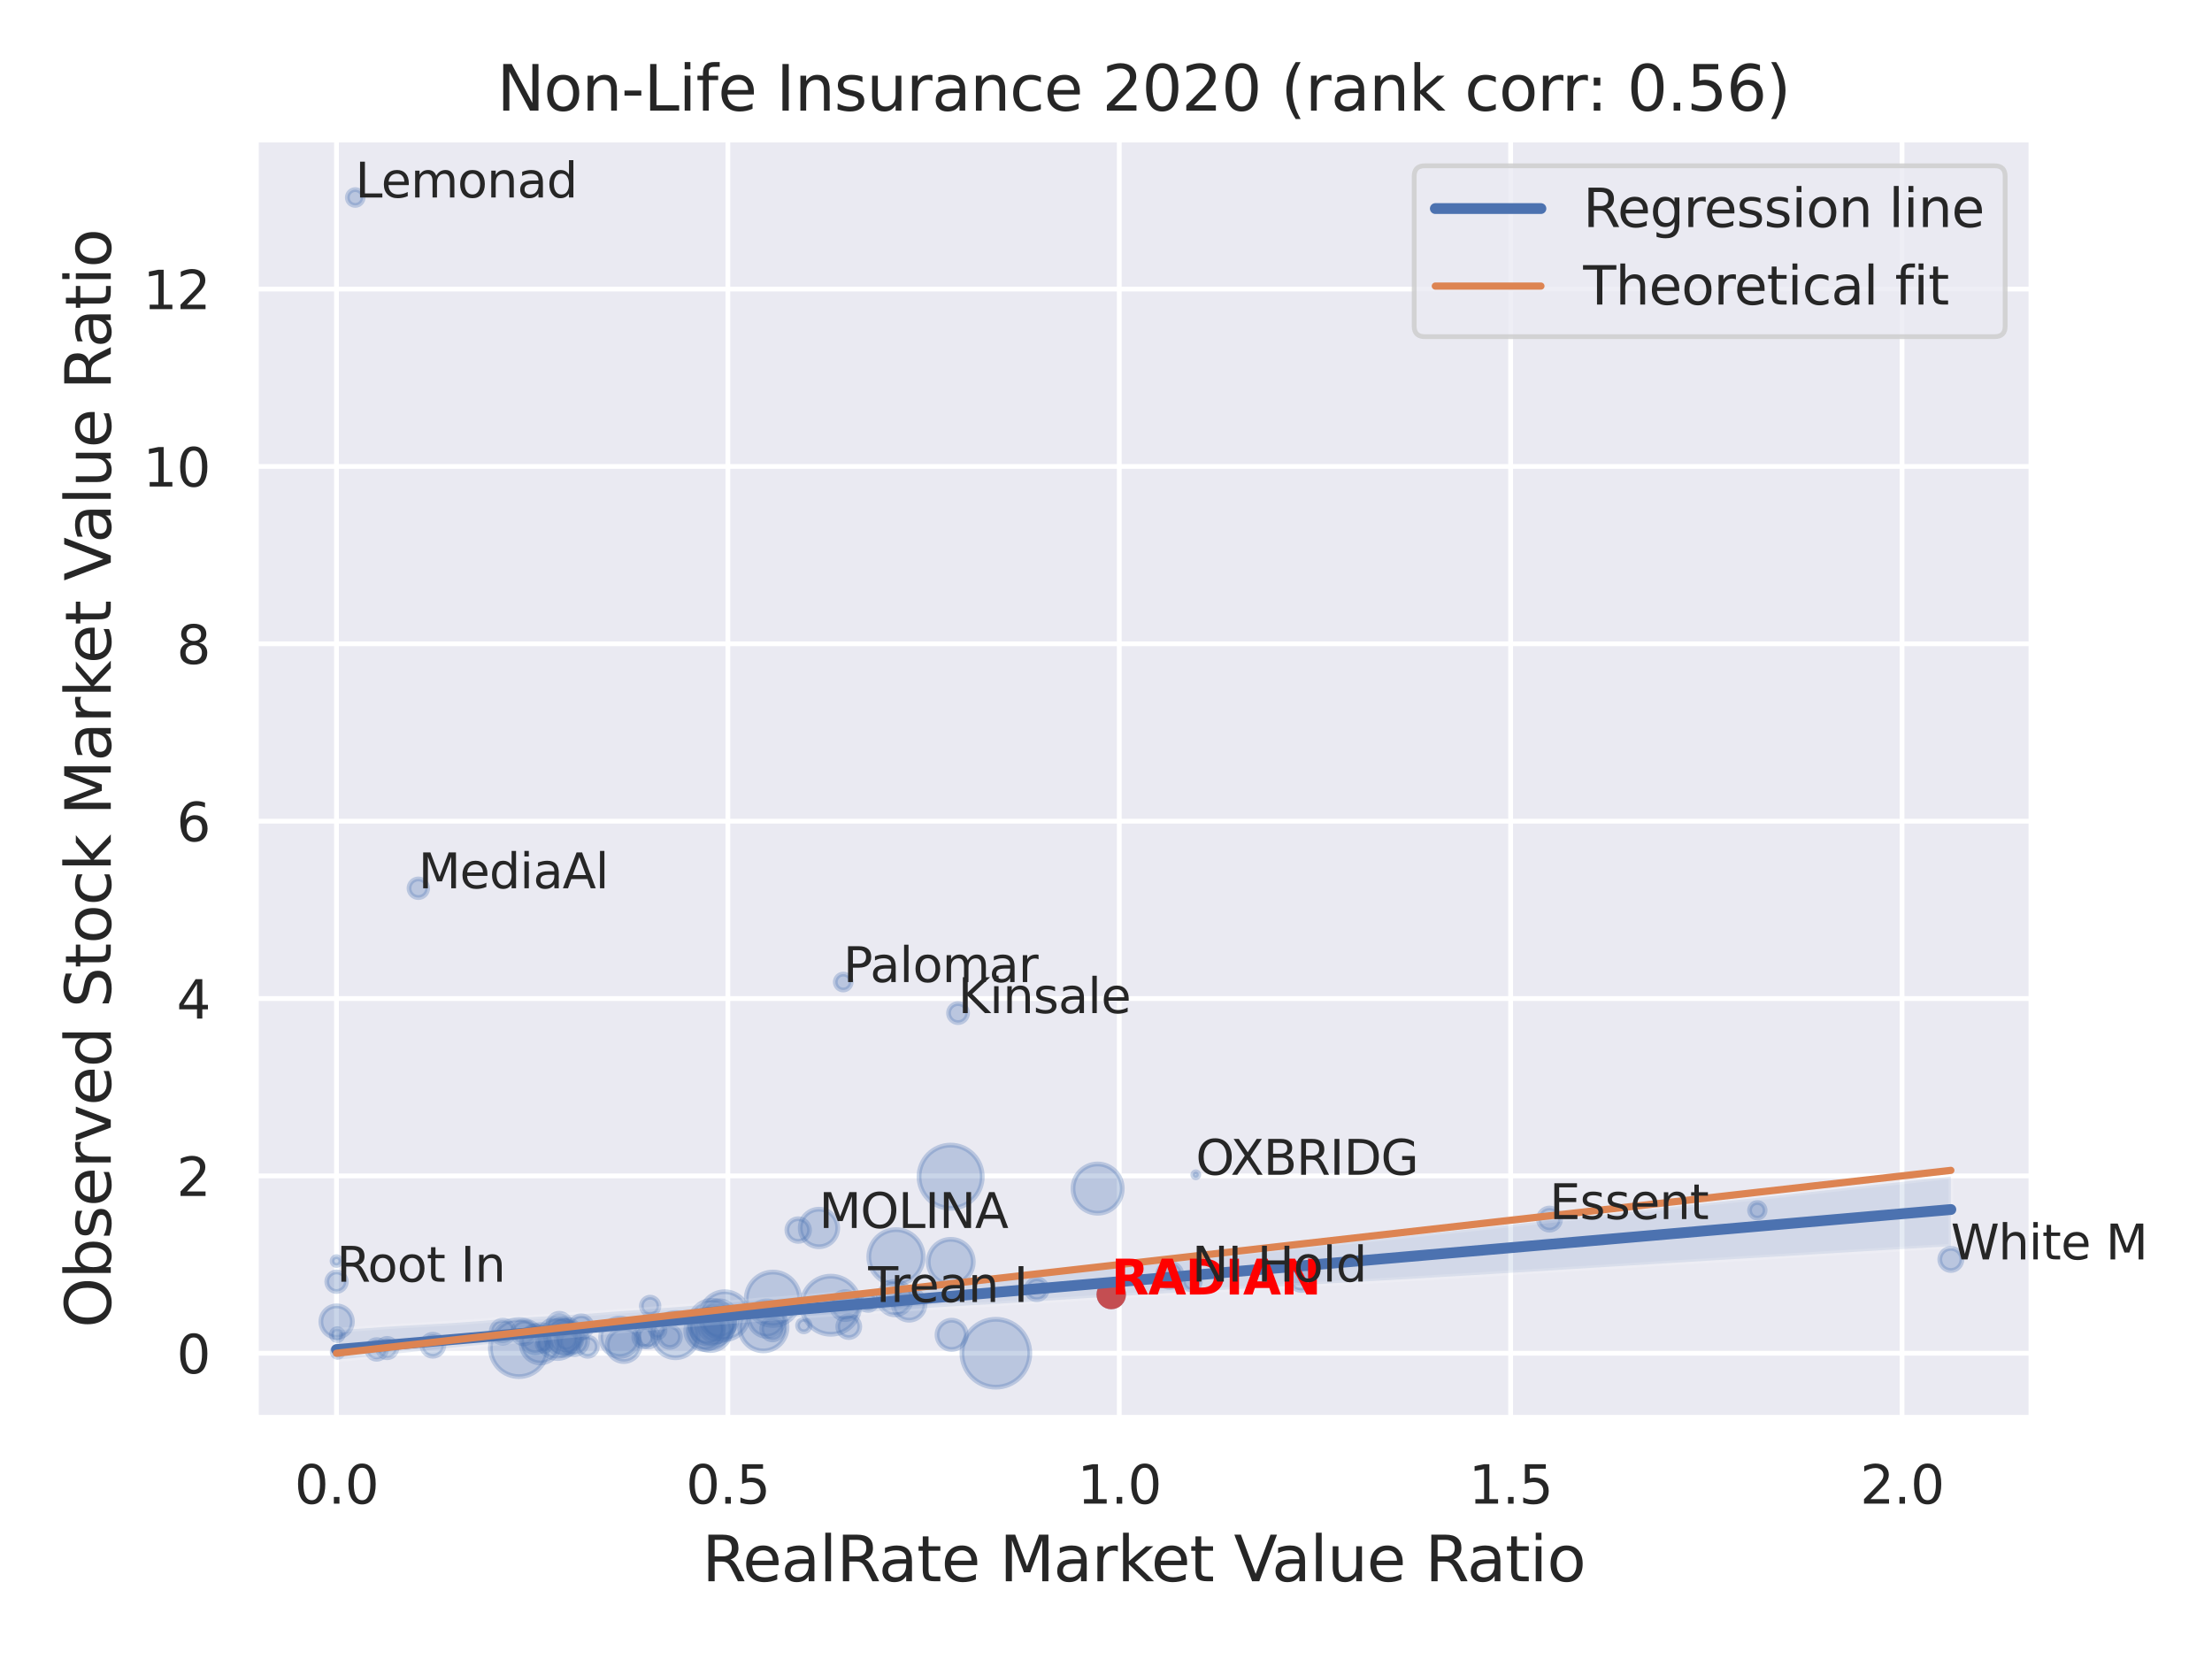 <?xml version="1.0" encoding="utf-8" standalone="no"?>
<!DOCTYPE svg PUBLIC "-//W3C//DTD SVG 1.1//EN"
  "http://www.w3.org/Graphics/SVG/1.1/DTD/svg11.dtd">
<svg xmlns:xlink="http://www.w3.org/1999/xlink" width="460.8pt" height="345.6pt" viewBox="0 0 460.8 345.6" xmlns="http://www.w3.org/2000/svg" version="1.1">
 <defs>
  <style type="text/css">*{stroke-linejoin: round; stroke-linecap: butt}</style>
 </defs>
 <g id="figure_1">
  <g id="patch_1">
   <path d="M 0 345.6 
L 460.8 345.6 
L 460.8 0 
L 0 0 
z
" style="fill: #ffffff"/>
  </g>
  <g id="axes_1">
   <g id="patch_2">
    <path d="M 53.28 295.38 
L 423.213 295.38 
L 423.213 29.04 
L 53.28 29.04 
z
" style="fill: #eaeaf2"/>
   </g>
   <g id="matplotlib.axis_1">
    <g id="xtick_1">
     <g id="line2d_1">
      <path d="M 70.095 295.38 
L 70.095 29.04 
" clip-path="url(#p4956241c60)" style="fill: none; stroke: #ffffff; stroke-linecap: round"/>
     </g>
     <g id="text_1">
      <!-- 0.0 -->
      <g style="fill: #262626" transform="translate(61.348 313.238) scale(0.11 -0.11)">
       <defs>
        <path id="DejaVuSans-30" d="M 2034 4250 
Q 1547 4250 1301 3770 
Q 1056 3291 1056 2328 
Q 1056 1369 1301 889 
Q 1547 409 2034 409 
Q 2525 409 2770 889 
Q 3016 1369 3016 2328 
Q 3016 3291 2770 3770 
Q 2525 4250 2034 4250 
z
M 2034 4750 
Q 2819 4750 3233 4129 
Q 3647 3509 3647 2328 
Q 3647 1150 3233 529 
Q 2819 -91 2034 -91 
Q 1250 -91 836 529 
Q 422 1150 422 2328 
Q 422 3509 836 4129 
Q 1250 4750 2034 4750 
z
" transform="scale(0.016)"/>
        <path id="DejaVuSans-2e" d="M 684 794 
L 1344 794 
L 1344 0 
L 684 0 
L 684 794 
z
" transform="scale(0.016)"/>
       </defs>
       <use xlink:href="#DejaVuSans-30"/>
       <use xlink:href="#DejaVuSans-2e" x="63.623"/>
       <use xlink:href="#DejaVuSans-30" x="95.41"/>
      </g>
     </g>
    </g>
    <g id="xtick_2">
     <g id="line2d_2">
      <path d="M 151.629 295.38 
L 151.629 29.04 
" clip-path="url(#p4956241c60)" style="fill: none; stroke: #ffffff; stroke-linecap: round"/>
     </g>
     <g id="text_2">
      <!-- 0.5 -->
      <g style="fill: #262626" transform="translate(142.882 313.238) scale(0.11 -0.11)">
       <defs>
        <path id="DejaVuSans-35" d="M 691 4666 
L 3169 4666 
L 3169 4134 
L 1269 4134 
L 1269 2991 
Q 1406 3038 1543 3061 
Q 1681 3084 1819 3084 
Q 2600 3084 3056 2656 
Q 3513 2228 3513 1497 
Q 3513 744 3044 326 
Q 2575 -91 1722 -91 
Q 1428 -91 1123 -41 
Q 819 9 494 109 
L 494 744 
Q 775 591 1075 516 
Q 1375 441 1709 441 
Q 2250 441 2565 725 
Q 2881 1009 2881 1497 
Q 2881 1984 2565 2268 
Q 2250 2553 1709 2553 
Q 1456 2553 1204 2497 
Q 953 2441 691 2322 
L 691 4666 
z
" transform="scale(0.016)"/>
       </defs>
       <use xlink:href="#DejaVuSans-30"/>
       <use xlink:href="#DejaVuSans-2e" x="63.623"/>
       <use xlink:href="#DejaVuSans-35" x="95.41"/>
      </g>
     </g>
    </g>
    <g id="xtick_3">
     <g id="line2d_3">
      <path d="M 233.162 295.38 
L 233.162 29.04 
" clip-path="url(#p4956241c60)" style="fill: none; stroke: #ffffff; stroke-linecap: round"/>
     </g>
     <g id="text_3">
      <!-- 1.0 -->
      <g style="fill: #262626" transform="translate(224.415 313.238) scale(0.11 -0.11)">
       <defs>
        <path id="DejaVuSans-31" d="M 794 531 
L 1825 531 
L 1825 4091 
L 703 3866 
L 703 4441 
L 1819 4666 
L 2450 4666 
L 2450 531 
L 3481 531 
L 3481 0 
L 794 0 
L 794 531 
z
" transform="scale(0.016)"/>
       </defs>
       <use xlink:href="#DejaVuSans-31"/>
       <use xlink:href="#DejaVuSans-2e" x="63.623"/>
       <use xlink:href="#DejaVuSans-30" x="95.41"/>
      </g>
     </g>
    </g>
    <g id="xtick_4">
     <g id="line2d_4">
      <path d="M 314.695 295.38 
L 314.695 29.04 
" clip-path="url(#p4956241c60)" style="fill: none; stroke: #ffffff; stroke-linecap: round"/>
     </g>
     <g id="text_4">
      <!-- 1.5 -->
      <g style="fill: #262626" transform="translate(305.949 313.238) scale(0.11 -0.11)">
       <use xlink:href="#DejaVuSans-31"/>
       <use xlink:href="#DejaVuSans-2e" x="63.623"/>
       <use xlink:href="#DejaVuSans-35" x="95.41"/>
      </g>
     </g>
    </g>
    <g id="xtick_5">
     <g id="line2d_5">
      <path d="M 396.229 295.38 
L 396.229 29.04 
" clip-path="url(#p4956241c60)" style="fill: none; stroke: #ffffff; stroke-linecap: round"/>
     </g>
     <g id="text_5">
      <!-- 2.0 -->
      <g style="fill: #262626" transform="translate(387.482 313.238) scale(0.11 -0.11)">
       <defs>
        <path id="DejaVuSans-32" d="M 1228 531 
L 3431 531 
L 3431 0 
L 469 0 
L 469 531 
Q 828 903 1448 1529 
Q 2069 2156 2228 2338 
Q 2531 2678 2651 2914 
Q 2772 3150 2772 3378 
Q 2772 3750 2511 3984 
Q 2250 4219 1831 4219 
Q 1534 4219 1204 4116 
Q 875 4013 500 3803 
L 500 4441 
Q 881 4594 1212 4672 
Q 1544 4750 1819 4750 
Q 2544 4750 2975 4387 
Q 3406 4025 3406 3419 
Q 3406 3131 3298 2873 
Q 3191 2616 2906 2266 
Q 2828 2175 2409 1742 
Q 1991 1309 1228 531 
z
" transform="scale(0.016)"/>
       </defs>
       <use xlink:href="#DejaVuSans-32"/>
       <use xlink:href="#DejaVuSans-2e" x="63.623"/>
       <use xlink:href="#DejaVuSans-30" x="95.41"/>
      </g>
     </g>
    </g>
    <g id="text_6">
     <!-- RealRate Market Value Ratio -->
     <g style="fill: #262626" transform="translate(146.26 329.404) scale(0.13 -0.13)">
      <defs>
       <path id="DejaVuSans-52" d="M 2841 2188 
Q 3044 2119 3236 1894 
Q 3428 1669 3622 1275 
L 4263 0 
L 3584 0 
L 2988 1197 
Q 2756 1666 2539 1819 
Q 2322 1972 1947 1972 
L 1259 1972 
L 1259 0 
L 628 0 
L 628 4666 
L 2053 4666 
Q 2853 4666 3247 4331 
Q 3641 3997 3641 3322 
Q 3641 2881 3436 2590 
Q 3231 2300 2841 2188 
z
M 1259 4147 
L 1259 2491 
L 2053 2491 
Q 2509 2491 2742 2702 
Q 2975 2913 2975 3322 
Q 2975 3731 2742 3939 
Q 2509 4147 2053 4147 
L 1259 4147 
z
" transform="scale(0.016)"/>
       <path id="DejaVuSans-65" d="M 3597 1894 
L 3597 1613 
L 953 1613 
Q 991 1019 1311 708 
Q 1631 397 2203 397 
Q 2534 397 2845 478 
Q 3156 559 3463 722 
L 3463 178 
Q 3153 47 2828 -22 
Q 2503 -91 2169 -91 
Q 1331 -91 842 396 
Q 353 884 353 1716 
Q 353 2575 817 3079 
Q 1281 3584 2069 3584 
Q 2775 3584 3186 3129 
Q 3597 2675 3597 1894 
z
M 3022 2063 
Q 3016 2534 2758 2815 
Q 2500 3097 2075 3097 
Q 1594 3097 1305 2825 
Q 1016 2553 972 2059 
L 3022 2063 
z
" transform="scale(0.016)"/>
       <path id="DejaVuSans-61" d="M 2194 1759 
Q 1497 1759 1228 1600 
Q 959 1441 959 1056 
Q 959 750 1161 570 
Q 1363 391 1709 391 
Q 2188 391 2477 730 
Q 2766 1069 2766 1631 
L 2766 1759 
L 2194 1759 
z
M 3341 1997 
L 3341 0 
L 2766 0 
L 2766 531 
Q 2569 213 2275 61 
Q 1981 -91 1556 -91 
Q 1019 -91 701 211 
Q 384 513 384 1019 
Q 384 1609 779 1909 
Q 1175 2209 1959 2209 
L 2766 2209 
L 2766 2266 
Q 2766 2663 2505 2880 
Q 2244 3097 1772 3097 
Q 1472 3097 1187 3025 
Q 903 2953 641 2809 
L 641 3341 
Q 956 3463 1253 3523 
Q 1550 3584 1831 3584 
Q 2591 3584 2966 3190 
Q 3341 2797 3341 1997 
z
" transform="scale(0.016)"/>
       <path id="DejaVuSans-6c" d="M 603 4863 
L 1178 4863 
L 1178 0 
L 603 0 
L 603 4863 
z
" transform="scale(0.016)"/>
       <path id="DejaVuSans-74" d="M 1172 4494 
L 1172 3500 
L 2356 3500 
L 2356 3053 
L 1172 3053 
L 1172 1153 
Q 1172 725 1289 603 
Q 1406 481 1766 481 
L 2356 481 
L 2356 0 
L 1766 0 
Q 1100 0 847 248 
Q 594 497 594 1153 
L 594 3053 
L 172 3053 
L 172 3500 
L 594 3500 
L 594 4494 
L 1172 4494 
z
" transform="scale(0.016)"/>
       <path id="DejaVuSans-20" transform="scale(0.016)"/>
       <path id="DejaVuSans-4d" d="M 628 4666 
L 1569 4666 
L 2759 1491 
L 3956 4666 
L 4897 4666 
L 4897 0 
L 4281 0 
L 4281 4097 
L 3078 897 
L 2444 897 
L 1241 4097 
L 1241 0 
L 628 0 
L 628 4666 
z
" transform="scale(0.016)"/>
       <path id="DejaVuSans-72" d="M 2631 2963 
Q 2534 3019 2420 3045 
Q 2306 3072 2169 3072 
Q 1681 3072 1420 2755 
Q 1159 2438 1159 1844 
L 1159 0 
L 581 0 
L 581 3500 
L 1159 3500 
L 1159 2956 
Q 1341 3275 1631 3429 
Q 1922 3584 2338 3584 
Q 2397 3584 2469 3576 
Q 2541 3569 2628 3553 
L 2631 2963 
z
" transform="scale(0.016)"/>
       <path id="DejaVuSans-6b" d="M 581 4863 
L 1159 4863 
L 1159 1991 
L 2875 3500 
L 3609 3500 
L 1753 1863 
L 3688 0 
L 2938 0 
L 1159 1709 
L 1159 0 
L 581 0 
L 581 4863 
z
" transform="scale(0.016)"/>
       <path id="DejaVuSans-56" d="M 1831 0 
L 50 4666 
L 709 4666 
L 2188 738 
L 3669 4666 
L 4325 4666 
L 2547 0 
L 1831 0 
z
" transform="scale(0.016)"/>
       <path id="DejaVuSans-75" d="M 544 1381 
L 544 3500 
L 1119 3500 
L 1119 1403 
Q 1119 906 1312 657 
Q 1506 409 1894 409 
Q 2359 409 2629 706 
Q 2900 1003 2900 1516 
L 2900 3500 
L 3475 3500 
L 3475 0 
L 2900 0 
L 2900 538 
Q 2691 219 2414 64 
Q 2138 -91 1772 -91 
Q 1169 -91 856 284 
Q 544 659 544 1381 
z
M 1991 3584 
L 1991 3584 
z
" transform="scale(0.016)"/>
       <path id="DejaVuSans-69" d="M 603 3500 
L 1178 3500 
L 1178 0 
L 603 0 
L 603 3500 
z
M 603 4863 
L 1178 4863 
L 1178 4134 
L 603 4134 
L 603 4863 
z
" transform="scale(0.016)"/>
       <path id="DejaVuSans-6f" d="M 1959 3097 
Q 1497 3097 1228 2736 
Q 959 2375 959 1747 
Q 959 1119 1226 758 
Q 1494 397 1959 397 
Q 2419 397 2687 759 
Q 2956 1122 2956 1747 
Q 2956 2369 2687 2733 
Q 2419 3097 1959 3097 
z
M 1959 3584 
Q 2709 3584 3137 3096 
Q 3566 2609 3566 1747 
Q 3566 888 3137 398 
Q 2709 -91 1959 -91 
Q 1206 -91 779 398 
Q 353 888 353 1747 
Q 353 2609 779 3096 
Q 1206 3584 1959 3584 
z
" transform="scale(0.016)"/>
      </defs>
      <use xlink:href="#DejaVuSans-52"/>
      <use xlink:href="#DejaVuSans-65" x="64.982"/>
      <use xlink:href="#DejaVuSans-61" x="126.506"/>
      <use xlink:href="#DejaVuSans-6c" x="187.785"/>
      <use xlink:href="#DejaVuSans-52" x="215.568"/>
      <use xlink:href="#DejaVuSans-61" x="282.801"/>
      <use xlink:href="#DejaVuSans-74" x="344.08"/>
      <use xlink:href="#DejaVuSans-65" x="383.289"/>
      <use xlink:href="#DejaVuSans-20" x="444.812"/>
      <use xlink:href="#DejaVuSans-4d" x="476.6"/>
      <use xlink:href="#DejaVuSans-61" x="562.879"/>
      <use xlink:href="#DejaVuSans-72" x="624.158"/>
      <use xlink:href="#DejaVuSans-6b" x="665.271"/>
      <use xlink:href="#DejaVuSans-65" x="719.557"/>
      <use xlink:href="#DejaVuSans-74" x="781.08"/>
      <use xlink:href="#DejaVuSans-20" x="820.289"/>
      <use xlink:href="#DejaVuSans-56" x="852.076"/>
      <use xlink:href="#DejaVuSans-61" x="912.734"/>
      <use xlink:href="#DejaVuSans-6c" x="974.014"/>
      <use xlink:href="#DejaVuSans-75" x="1001.797"/>
      <use xlink:href="#DejaVuSans-65" x="1065.176"/>
      <use xlink:href="#DejaVuSans-20" x="1126.699"/>
      <use xlink:href="#DejaVuSans-52" x="1158.486"/>
      <use xlink:href="#DejaVuSans-61" x="1225.719"/>
      <use xlink:href="#DejaVuSans-74" x="1286.998"/>
      <use xlink:href="#DejaVuSans-69" x="1326.207"/>
      <use xlink:href="#DejaVuSans-6f" x="1353.99"/>
     </g>
    </g>
   </g>
   <g id="matplotlib.axis_2">
    <g id="ytick_1">
     <g id="line2d_6">
      <path d="M 53.28 281.907 
L 423.213 281.907 
" clip-path="url(#p4956241c60)" style="fill: none; stroke: #ffffff; stroke-linecap: round"/>
     </g>
     <g id="text_7">
      <!-- 0 -->
      <g style="fill: #262626" transform="translate(36.781 286.087) scale(0.11 -0.11)">
       <use xlink:href="#DejaVuSans-30"/>
      </g>
     </g>
    </g>
    <g id="ytick_2">
     <g id="line2d_7">
      <path d="M 53.28 244.96 
L 423.213 244.96 
" clip-path="url(#p4956241c60)" style="fill: none; stroke: #ffffff; stroke-linecap: round"/>
     </g>
     <g id="text_8">
      <!-- 2 -->
      <g style="fill: #262626" transform="translate(36.781 249.139) scale(0.11 -0.11)">
       <use xlink:href="#DejaVuSans-32"/>
      </g>
     </g>
    </g>
    <g id="ytick_3">
     <g id="line2d_8">
      <path d="M 53.28 208.012 
L 423.213 208.012 
" clip-path="url(#p4956241c60)" style="fill: none; stroke: #ffffff; stroke-linecap: round"/>
     </g>
     <g id="text_9">
      <!-- 4 -->
      <g style="fill: #262626" transform="translate(36.781 212.191) scale(0.11 -0.11)">
       <defs>
        <path id="DejaVuSans-34" d="M 2419 4116 
L 825 1625 
L 2419 1625 
L 2419 4116 
z
M 2253 4666 
L 3047 4666 
L 3047 1625 
L 3713 1625 
L 3713 1100 
L 3047 1100 
L 3047 0 
L 2419 0 
L 2419 1100 
L 313 1100 
L 313 1709 
L 2253 4666 
z
" transform="scale(0.016)"/>
       </defs>
       <use xlink:href="#DejaVuSans-34"/>
      </g>
     </g>
    </g>
    <g id="ytick_4">
     <g id="line2d_9">
      <path d="M 53.28 171.064 
L 423.213 171.064 
" clip-path="url(#p4956241c60)" style="fill: none; stroke: #ffffff; stroke-linecap: round"/>
     </g>
     <g id="text_10">
      <!-- 6 -->
      <g style="fill: #262626" transform="translate(36.781 175.244) scale(0.11 -0.11)">
       <defs>
        <path id="DejaVuSans-36" d="M 2113 2584 
Q 1688 2584 1439 2293 
Q 1191 2003 1191 1497 
Q 1191 994 1439 701 
Q 1688 409 2113 409 
Q 2538 409 2786 701 
Q 3034 994 3034 1497 
Q 3034 2003 2786 2293 
Q 2538 2584 2113 2584 
z
M 3366 4563 
L 3366 3988 
Q 3128 4100 2886 4159 
Q 2644 4219 2406 4219 
Q 1781 4219 1451 3797 
Q 1122 3375 1075 2522 
Q 1259 2794 1537 2939 
Q 1816 3084 2150 3084 
Q 2853 3084 3261 2657 
Q 3669 2231 3669 1497 
Q 3669 778 3244 343 
Q 2819 -91 2113 -91 
Q 1303 -91 875 529 
Q 447 1150 447 2328 
Q 447 3434 972 4092 
Q 1497 4750 2381 4750 
Q 2619 4750 2861 4703 
Q 3103 4656 3366 4563 
z
" transform="scale(0.016)"/>
       </defs>
       <use xlink:href="#DejaVuSans-36"/>
      </g>
     </g>
    </g>
    <g id="ytick_5">
     <g id="line2d_10">
      <path d="M 53.28 134.117 
L 423.213 134.117 
" clip-path="url(#p4956241c60)" style="fill: none; stroke: #ffffff; stroke-linecap: round"/>
     </g>
     <g id="text_11">
      <!-- 8 -->
      <g style="fill: #262626" transform="translate(36.781 138.296) scale(0.11 -0.11)">
       <defs>
        <path id="DejaVuSans-38" d="M 2034 2216 
Q 1584 2216 1326 1975 
Q 1069 1734 1069 1313 
Q 1069 891 1326 650 
Q 1584 409 2034 409 
Q 2484 409 2743 651 
Q 3003 894 3003 1313 
Q 3003 1734 2745 1975 
Q 2488 2216 2034 2216 
z
M 1403 2484 
Q 997 2584 770 2862 
Q 544 3141 544 3541 
Q 544 4100 942 4425 
Q 1341 4750 2034 4750 
Q 2731 4750 3128 4425 
Q 3525 4100 3525 3541 
Q 3525 3141 3298 2862 
Q 3072 2584 2669 2484 
Q 3125 2378 3379 2068 
Q 3634 1759 3634 1313 
Q 3634 634 3220 271 
Q 2806 -91 2034 -91 
Q 1263 -91 848 271 
Q 434 634 434 1313 
Q 434 1759 690 2068 
Q 947 2378 1403 2484 
z
M 1172 3481 
Q 1172 3119 1398 2916 
Q 1625 2713 2034 2713 
Q 2441 2713 2670 2916 
Q 2900 3119 2900 3481 
Q 2900 3844 2670 4047 
Q 2441 4250 2034 4250 
Q 1625 4250 1398 4047 
Q 1172 3844 1172 3481 
z
" transform="scale(0.016)"/>
       </defs>
       <use xlink:href="#DejaVuSans-38"/>
      </g>
     </g>
    </g>
    <g id="ytick_6">
     <g id="line2d_11">
      <path d="M 53.28 97.169 
L 423.213 97.169 
" clip-path="url(#p4956241c60)" style="fill: none; stroke: #ffffff; stroke-linecap: round"/>
     </g>
     <g id="text_12">
      <!-- 10 -->
      <g style="fill: #262626" transform="translate(29.782 101.348) scale(0.11 -0.11)">
       <use xlink:href="#DejaVuSans-31"/>
       <use xlink:href="#DejaVuSans-30" x="63.623"/>
      </g>
     </g>
    </g>
    <g id="ytick_7">
     <g id="line2d_12">
      <path d="M 53.28 60.221 
L 423.213 60.221 
" clip-path="url(#p4956241c60)" style="fill: none; stroke: #ffffff; stroke-linecap: round"/>
     </g>
     <g id="text_13">
      <!-- 12 -->
      <g style="fill: #262626" transform="translate(29.782 64.401) scale(0.11 -0.11)">
       <use xlink:href="#DejaVuSans-31"/>
       <use xlink:href="#DejaVuSans-32" x="63.623"/>
      </g>
     </g>
    </g>
    <g id="text_14">
     <!-- Observed Stock Market Value Ratio -->
     <g style="fill: #262626" transform="translate(23.079 276.612) rotate(-90) scale(0.13 -0.13)">
      <defs>
       <path id="DejaVuSans-4f" d="M 2522 4238 
Q 1834 4238 1429 3725 
Q 1025 3213 1025 2328 
Q 1025 1447 1429 934 
Q 1834 422 2522 422 
Q 3209 422 3611 934 
Q 4013 1447 4013 2328 
Q 4013 3213 3611 3725 
Q 3209 4238 2522 4238 
z
M 2522 4750 
Q 3503 4750 4090 4092 
Q 4678 3434 4678 2328 
Q 4678 1225 4090 567 
Q 3503 -91 2522 -91 
Q 1538 -91 948 565 
Q 359 1222 359 2328 
Q 359 3434 948 4092 
Q 1538 4750 2522 4750 
z
" transform="scale(0.016)"/>
       <path id="DejaVuSans-62" d="M 3116 1747 
Q 3116 2381 2855 2742 
Q 2594 3103 2138 3103 
Q 1681 3103 1420 2742 
Q 1159 2381 1159 1747 
Q 1159 1113 1420 752 
Q 1681 391 2138 391 
Q 2594 391 2855 752 
Q 3116 1113 3116 1747 
z
M 1159 2969 
Q 1341 3281 1617 3432 
Q 1894 3584 2278 3584 
Q 2916 3584 3314 3078 
Q 3713 2572 3713 1747 
Q 3713 922 3314 415 
Q 2916 -91 2278 -91 
Q 1894 -91 1617 61 
Q 1341 213 1159 525 
L 1159 0 
L 581 0 
L 581 4863 
L 1159 4863 
L 1159 2969 
z
" transform="scale(0.016)"/>
       <path id="DejaVuSans-73" d="M 2834 3397 
L 2834 2853 
Q 2591 2978 2328 3040 
Q 2066 3103 1784 3103 
Q 1356 3103 1142 2972 
Q 928 2841 928 2578 
Q 928 2378 1081 2264 
Q 1234 2150 1697 2047 
L 1894 2003 
Q 2506 1872 2764 1633 
Q 3022 1394 3022 966 
Q 3022 478 2636 193 
Q 2250 -91 1575 -91 
Q 1294 -91 989 -36 
Q 684 19 347 128 
L 347 722 
Q 666 556 975 473 
Q 1284 391 1588 391 
Q 1994 391 2212 530 
Q 2431 669 2431 922 
Q 2431 1156 2273 1281 
Q 2116 1406 1581 1522 
L 1381 1569 
Q 847 1681 609 1914 
Q 372 2147 372 2553 
Q 372 3047 722 3315 
Q 1072 3584 1716 3584 
Q 2034 3584 2315 3537 
Q 2597 3491 2834 3397 
z
" transform="scale(0.016)"/>
       <path id="DejaVuSans-76" d="M 191 3500 
L 800 3500 
L 1894 563 
L 2988 3500 
L 3597 3500 
L 2284 0 
L 1503 0 
L 191 3500 
z
" transform="scale(0.016)"/>
       <path id="DejaVuSans-64" d="M 2906 2969 
L 2906 4863 
L 3481 4863 
L 3481 0 
L 2906 0 
L 2906 525 
Q 2725 213 2448 61 
Q 2172 -91 1784 -91 
Q 1150 -91 751 415 
Q 353 922 353 1747 
Q 353 2572 751 3078 
Q 1150 3584 1784 3584 
Q 2172 3584 2448 3432 
Q 2725 3281 2906 2969 
z
M 947 1747 
Q 947 1113 1208 752 
Q 1469 391 1925 391 
Q 2381 391 2643 752 
Q 2906 1113 2906 1747 
Q 2906 2381 2643 2742 
Q 2381 3103 1925 3103 
Q 1469 3103 1208 2742 
Q 947 2381 947 1747 
z
" transform="scale(0.016)"/>
       <path id="DejaVuSans-53" d="M 3425 4513 
L 3425 3897 
Q 3066 4069 2747 4153 
Q 2428 4238 2131 4238 
Q 1616 4238 1336 4038 
Q 1056 3838 1056 3469 
Q 1056 3159 1242 3001 
Q 1428 2844 1947 2747 
L 2328 2669 
Q 3034 2534 3370 2195 
Q 3706 1856 3706 1288 
Q 3706 609 3251 259 
Q 2797 -91 1919 -91 
Q 1588 -91 1214 -16 
Q 841 59 441 206 
L 441 856 
Q 825 641 1194 531 
Q 1563 422 1919 422 
Q 2459 422 2753 634 
Q 3047 847 3047 1241 
Q 3047 1584 2836 1778 
Q 2625 1972 2144 2069 
L 1759 2144 
Q 1053 2284 737 2584 
Q 422 2884 422 3419 
Q 422 4038 858 4394 
Q 1294 4750 2059 4750 
Q 2388 4750 2728 4690 
Q 3069 4631 3425 4513 
z
" transform="scale(0.016)"/>
       <path id="DejaVuSans-63" d="M 3122 3366 
L 3122 2828 
Q 2878 2963 2633 3030 
Q 2388 3097 2138 3097 
Q 1578 3097 1268 2742 
Q 959 2388 959 1747 
Q 959 1106 1268 751 
Q 1578 397 2138 397 
Q 2388 397 2633 464 
Q 2878 531 3122 666 
L 3122 134 
Q 2881 22 2623 -34 
Q 2366 -91 2075 -91 
Q 1284 -91 818 406 
Q 353 903 353 1747 
Q 353 2603 823 3093 
Q 1294 3584 2113 3584 
Q 2378 3584 2631 3529 
Q 2884 3475 3122 3366 
z
" transform="scale(0.016)"/>
      </defs>
      <use xlink:href="#DejaVuSans-4f"/>
      <use xlink:href="#DejaVuSans-62" x="78.711"/>
      <use xlink:href="#DejaVuSans-73" x="142.188"/>
      <use xlink:href="#DejaVuSans-65" x="194.287"/>
      <use xlink:href="#DejaVuSans-72" x="255.811"/>
      <use xlink:href="#DejaVuSans-76" x="296.924"/>
      <use xlink:href="#DejaVuSans-65" x="356.104"/>
      <use xlink:href="#DejaVuSans-64" x="417.627"/>
      <use xlink:href="#DejaVuSans-20" x="481.104"/>
      <use xlink:href="#DejaVuSans-53" x="512.891"/>
      <use xlink:href="#DejaVuSans-74" x="576.367"/>
      <use xlink:href="#DejaVuSans-6f" x="615.576"/>
      <use xlink:href="#DejaVuSans-63" x="676.758"/>
      <use xlink:href="#DejaVuSans-6b" x="731.738"/>
      <use xlink:href="#DejaVuSans-20" x="789.648"/>
      <use xlink:href="#DejaVuSans-4d" x="821.436"/>
      <use xlink:href="#DejaVuSans-61" x="907.715"/>
      <use xlink:href="#DejaVuSans-72" x="968.994"/>
      <use xlink:href="#DejaVuSans-6b" x="1010.107"/>
      <use xlink:href="#DejaVuSans-65" x="1064.393"/>
      <use xlink:href="#DejaVuSans-74" x="1125.916"/>
      <use xlink:href="#DejaVuSans-20" x="1165.125"/>
      <use xlink:href="#DejaVuSans-56" x="1196.912"/>
      <use xlink:href="#DejaVuSans-61" x="1257.57"/>
      <use xlink:href="#DejaVuSans-6c" x="1318.85"/>
      <use xlink:href="#DejaVuSans-75" x="1346.633"/>
      <use xlink:href="#DejaVuSans-65" x="1410.012"/>
      <use xlink:href="#DejaVuSans-20" x="1471.535"/>
      <use xlink:href="#DejaVuSans-52" x="1503.322"/>
      <use xlink:href="#DejaVuSans-61" x="1570.555"/>
      <use xlink:href="#DejaVuSans-74" x="1631.834"/>
      <use xlink:href="#DejaVuSans-69" x="1671.043"/>
      <use xlink:href="#DejaVuSans-6f" x="1698.826"/>
     </g>
    </g>
   </g>
   <g id="PathCollection_1">
    <path d="M 140.711 282.845 
C 141.957 282.845 143.153 282.349 144.034 281.468 
C 144.916 280.587 145.411 279.391 145.411 278.145 
C 145.411 276.899 144.916 275.703 144.034 274.822 
C 143.153 273.94 141.957 273.445 140.711 273.445 
C 139.465 273.445 138.269 273.94 137.388 274.822 
C 136.507 275.703 136.011 276.899 136.011 278.145 
C 136.011 279.391 136.507 280.587 137.388 281.468 
C 138.269 282.349 139.465 282.845 140.711 282.845 
z
" clip-path="url(#p4956241c60)" style="fill: #4c72b0; fill-opacity: 0.3; stroke: #4c72b0; stroke-opacity: 0.3"/>
    <path d="M 108.104 286.773 
C 109.681 286.773 111.193 286.146 112.309 285.031 
C 113.424 283.916 114.05 282.404 114.05 280.827 
C 114.05 279.25 113.424 277.737 112.309 276.622 
C 111.193 275.507 109.681 274.88 108.104 274.88 
C 106.527 274.88 105.014 275.507 103.899 276.622 
C 102.784 277.737 102.157 279.25 102.157 280.827 
C 102.157 282.404 102.784 283.916 103.899 285.031 
C 105.014 286.146 106.527 286.773 108.104 286.773 
z
" clip-path="url(#p4956241c60)" style="fill: #4c72b0; fill-opacity: 0.3; stroke: #4c72b0; stroke-opacity: 0.3"/>
    <path d="M 186.447 273.905 
C 187.373 273.905 188.26 273.537 188.915 272.883 
C 189.569 272.228 189.937 271.34 189.937 270.415 
C 189.937 269.489 189.569 268.602 188.915 267.947 
C 188.26 267.293 187.373 266.925 186.447 266.925 
C 185.522 266.925 184.634 267.293 183.979 267.947 
C 183.325 268.602 182.957 269.489 182.957 270.415 
C 182.957 271.34 183.325 272.228 183.979 272.883 
C 184.634 273.537 185.522 273.905 186.447 273.905 
z
" clip-path="url(#p4956241c60)" style="fill: #4c72b0; fill-opacity: 0.3; stroke: #4c72b0; stroke-opacity: 0.3"/>
    <path d="M 129.124 282.56 
C 130.184 282.56 131.2 282.139 131.949 281.39 
C 132.698 280.641 133.118 279.625 133.118 278.566 
C 133.118 277.506 132.698 276.49 131.949 275.741 
C 131.2 274.992 130.184 274.572 129.124 274.572 
C 128.065 274.572 127.049 274.992 126.3 275.741 
C 125.551 276.49 125.13 277.506 125.13 278.566 
C 125.13 279.625 125.551 280.641 126.3 281.39 
C 127.049 282.139 128.065 282.56 129.124 282.56 
z
" clip-path="url(#p4956241c60)" style="fill: #4c72b0; fill-opacity: 0.3; stroke: #4c72b0; stroke-opacity: 0.3"/>
    <path d="M 137.011 278.668 
C 137.416 278.668 137.805 278.507 138.092 278.221 
C 138.378 277.934 138.539 277.545 138.539 277.14 
C 138.539 276.734 138.378 276.345 138.092 276.059 
C 137.805 275.772 137.416 275.611 137.011 275.611 
C 136.605 275.611 136.216 275.772 135.93 276.059 
C 135.643 276.345 135.482 276.734 135.482 277.14 
C 135.482 277.545 135.643 277.934 135.93 278.221 
C 136.216 278.507 136.605 278.668 137.011 278.668 
z
" clip-path="url(#p4956241c60)" style="fill: #4c72b0; fill-opacity: 0.3; stroke: #4c72b0; stroke-opacity: 0.3"/>
    <path d="M 228.657 252.737 
C 230.018 252.737 231.323 252.196 232.285 251.234 
C 233.248 250.272 233.788 248.967 233.788 247.606 
C 233.788 246.245 233.248 244.94 232.285 243.978 
C 231.323 243.016 230.018 242.475 228.657 242.475 
C 227.297 242.475 225.991 243.016 225.029 243.978 
C 224.067 244.94 223.526 246.245 223.526 247.606 
C 223.526 248.967 224.067 250.272 225.029 251.234 
C 225.991 252.196 227.297 252.737 228.657 252.737 
z
" clip-path="url(#p4956241c60)" style="fill: #4c72b0; fill-opacity: 0.3; stroke: #4c72b0; stroke-opacity: 0.3"/>
    <path d="M 116.173 283.002 
C 117.279 283.002 118.341 282.562 119.123 281.78 
C 119.906 280.997 120.345 279.936 120.345 278.829 
C 120.345 277.723 119.906 276.661 119.123 275.879 
C 118.341 275.096 117.279 274.656 116.173 274.656 
C 115.066 274.656 114.005 275.096 113.222 275.879 
C 112.44 276.661 112 277.723 112 278.829 
C 112 279.936 112.44 280.997 113.222 281.78 
C 114.005 282.562 115.066 283.002 116.173 283.002 
z
" clip-path="url(#p4956241c60)" style="fill: #4c72b0; fill-opacity: 0.3; stroke: #4c72b0; stroke-opacity: 0.3"/>
    <path d="M 176.101 274.891 
C 176.872 274.891 177.61 274.585 178.155 274.041 
C 178.7 273.496 179.006 272.757 179.006 271.987 
C 179.006 271.216 178.7 270.478 178.155 269.933 
C 177.61 269.388 176.872 269.082 176.101 269.082 
C 175.331 269.082 174.592 269.388 174.047 269.933 
C 173.503 270.478 173.197 271.216 173.197 271.987 
C 173.197 272.757 173.503 273.496 174.047 274.041 
C 174.592 274.585 175.331 274.891 176.101 274.891 
z
" clip-path="url(#p4956241c60)" style="fill: #4c72b0; fill-opacity: 0.3; stroke: #4c72b0; stroke-opacity: 0.3"/>
    <path d="M 147.271 279.903 
C 148.186 279.903 149.064 279.54 149.712 278.892 
C 150.359 278.245 150.723 277.367 150.723 276.451 
C 150.723 275.535 150.359 274.657 149.712 274.01 
C 149.064 273.362 148.186 272.998 147.271 272.998 
C 146.355 272.998 145.477 273.362 144.829 274.01 
C 144.182 274.657 143.818 275.535 143.818 276.451 
C 143.818 277.367 144.182 278.245 144.829 278.892 
C 145.477 279.54 146.355 279.903 147.271 279.903 
z
" clip-path="url(#p4956241c60)" style="fill: #4c72b0; fill-opacity: 0.3; stroke: #4c72b0; stroke-opacity: 0.3"/>
    <path d="M 198.063 267.554 
C 199.306 267.554 200.5 267.06 201.379 266.18 
C 202.259 265.3 202.753 264.107 202.753 262.863 
C 202.753 261.619 202.259 260.426 201.379 259.546 
C 200.5 258.667 199.306 258.173 198.063 258.173 
C 196.819 258.173 195.625 258.667 194.746 259.546 
C 193.866 260.426 193.372 261.619 193.372 262.863 
C 193.372 264.107 193.866 265.3 194.746 266.18 
C 195.625 267.06 196.819 267.554 198.063 267.554 
z
" clip-path="url(#p4956241c60)" style="fill: #4c72b0; fill-opacity: 0.3; stroke: #4c72b0; stroke-opacity: 0.3"/>
    <path d="M 166.279 258.605 
C 166.906 258.605 167.506 258.356 167.949 257.913 
C 168.392 257.471 168.64 256.87 168.64 256.244 
C 168.64 255.618 168.392 255.017 167.949 254.575 
C 167.506 254.132 166.906 253.883 166.279 253.883 
C 165.653 253.883 165.053 254.132 164.61 254.575 
C 164.167 255.017 163.919 255.618 163.919 256.244 
C 163.919 256.87 164.167 257.471 164.61 257.913 
C 165.053 258.356 165.653 258.605 166.279 258.605 
z
" clip-path="url(#p4956241c60)" style="fill: #4c72b0; fill-opacity: 0.3; stroke: #4c72b0; stroke-opacity: 0.3"/>
    <path d="M 148.332 280.303 
C 149.581 280.303 150.778 279.807 151.661 278.924 
C 152.545 278.041 153.041 276.843 153.041 275.594 
C 153.041 274.346 152.545 273.148 151.661 272.265 
C 150.778 271.382 149.581 270.886 148.332 270.886 
C 147.083 270.886 145.885 271.382 145.002 272.265 
C 144.119 273.148 143.623 274.346 143.623 275.594 
C 143.623 276.843 144.119 278.041 145.002 278.924 
C 145.885 279.807 147.083 280.303 148.332 280.303 
z
" clip-path="url(#p4956241c60)" style="fill: #4c72b0; fill-opacity: 0.3; stroke: #4c72b0; stroke-opacity: 0.3"/>
    <path d="M 243.677 268.172 
C 244.356 268.172 245.007 267.903 245.487 267.423 
C 245.967 266.943 246.237 266.291 246.237 265.612 
C 246.237 264.933 245.967 264.282 245.487 263.802 
C 245.007 263.322 244.356 263.052 243.677 263.052 
C 242.998 263.052 242.347 263.322 241.867 263.802 
C 241.387 264.282 241.117 264.933 241.117 265.612 
C 241.117 266.291 241.387 266.943 241.867 267.423 
C 242.347 267.903 242.998 268.172 243.677 268.172 
z
" clip-path="url(#p4956241c60)" style="fill: #4c72b0; fill-opacity: 0.3; stroke: #4c72b0; stroke-opacity: 0.3"/>
    <path d="M 70.255 279.276 
C 70.586 279.276 70.903 279.145 71.136 278.911 
C 71.37 278.678 71.501 278.361 71.501 278.031 
C 71.501 277.7 71.37 277.383 71.136 277.15 
C 70.903 276.916 70.586 276.785 70.255 276.785 
C 69.925 276.785 69.608 276.916 69.375 277.15 
C 69.141 277.383 69.01 277.7 69.01 278.031 
C 69.01 278.361 69.141 278.678 69.375 278.911 
C 69.608 279.145 69.925 279.276 70.255 279.276 
z
" clip-path="url(#p4956241c60)" style="fill: #4c72b0; fill-opacity: 0.3; stroke: #4c72b0; stroke-opacity: 0.3"/>
    <path d="M 109.127 279.95 
C 109.756 279.95 110.36 279.7 110.805 279.255 
C 111.25 278.81 111.5 278.207 111.5 277.577 
C 111.5 276.948 111.25 276.344 110.805 275.899 
C 110.36 275.454 109.756 275.204 109.127 275.204 
C 108.497 275.204 107.894 275.454 107.449 275.899 
C 107.004 276.344 106.754 276.948 106.754 277.577 
C 106.754 278.207 107.004 278.81 107.449 279.255 
C 107.894 279.7 108.497 279.95 109.127 279.95 
z
" clip-path="url(#p4956241c60)" style="fill: #4c72b0; fill-opacity: 0.3; stroke: #4c72b0; stroke-opacity: 0.3"/>
    <path d="M 366.086 253.748 
C 366.516 253.748 366.928 253.578 367.232 253.274 
C 367.536 252.97 367.707 252.557 367.707 252.127 
C 367.707 251.698 367.536 251.285 367.232 250.981 
C 366.928 250.677 366.516 250.507 366.086 250.507 
C 365.656 250.507 365.244 250.677 364.94 250.981 
C 364.636 251.285 364.465 251.698 364.465 252.127 
C 364.465 252.557 364.636 252.97 364.94 253.274 
C 365.244 253.578 365.656 253.748 366.086 253.748 
z
" clip-path="url(#p4956241c60)" style="fill: #4c72b0; fill-opacity: 0.3; stroke: #4c72b0; stroke-opacity: 0.3"/>
    <path d="M 198.037 251.713 
C 199.784 251.713 201.459 251.019 202.695 249.784 
C 203.93 248.549 204.624 246.874 204.624 245.127 
C 204.624 243.38 203.93 241.705 202.695 240.47 
C 201.459 239.235 199.784 238.541 198.037 238.541 
C 196.291 238.541 194.615 239.235 193.38 240.47 
C 192.145 241.705 191.451 243.38 191.451 245.127 
C 191.451 246.874 192.145 248.549 193.38 249.784 
C 194.615 251.019 196.291 251.713 198.037 251.713 
z
" clip-path="url(#p4956241c60)" style="fill: #4c72b0; fill-opacity: 0.3; stroke: #4c72b0; stroke-opacity: 0.3"/>
    <path d="M 406.398 264.666 
C 407.01 264.666 407.598 264.422 408.031 263.989 
C 408.464 263.556 408.707 262.969 408.707 262.356 
C 408.707 261.744 408.464 261.156 408.031 260.723 
C 407.598 260.29 407.01 260.047 406.398 260.047 
C 405.785 260.047 405.198 260.29 404.765 260.723 
C 404.332 261.156 404.088 261.744 404.088 262.356 
C 404.088 262.969 404.332 263.556 404.765 263.989 
C 405.198 264.422 405.785 264.666 406.398 264.666 
z
" clip-path="url(#p4956241c60)" style="fill: #4c72b0; fill-opacity: 0.3; stroke: #4c72b0; stroke-opacity: 0.3"/>
    <path d="M 139.542 280.683 
C 140.124 280.683 140.682 280.452 141.094 280.04 
C 141.505 279.628 141.736 279.07 141.736 278.488 
C 141.736 277.906 141.505 277.348 141.094 276.936 
C 140.682 276.525 140.124 276.294 139.542 276.294 
C 138.96 276.294 138.402 276.525 137.99 276.936 
C 137.578 277.348 137.347 277.906 137.347 278.488 
C 137.347 279.07 137.578 279.628 137.99 280.04 
C 138.402 280.452 138.96 280.683 139.542 280.683 
z
" clip-path="url(#p4956241c60)" style="fill: #4c72b0; fill-opacity: 0.3; stroke: #4c72b0; stroke-opacity: 0.3"/>
    <path d="M 78.464 283.162 
C 79.007 283.162 79.528 282.946 79.912 282.562 
C 80.297 282.178 80.512 281.657 80.512 281.114 
C 80.512 280.571 80.297 280.05 79.912 279.665 
C 79.528 279.281 79.007 279.065 78.464 279.065 
C 77.921 279.065 77.4 279.281 77.015 279.665 
C 76.631 280.05 76.416 280.571 76.416 281.114 
C 76.416 281.657 76.631 282.178 77.015 282.562 
C 77.4 282.946 77.921 283.162 78.464 283.162 
z
" clip-path="url(#p4956241c60)" style="fill: #4c72b0; fill-opacity: 0.3; stroke: #4c72b0; stroke-opacity: 0.3"/>
    <path d="M 119.593 282.181 
C 120.338 282.181 121.054 281.885 121.581 281.357 
C 122.109 280.83 122.405 280.115 122.405 279.369 
C 122.405 278.623 122.109 277.908 121.581 277.38 
C 121.054 276.853 120.338 276.557 119.593 276.557 
C 118.847 276.557 118.132 276.853 117.604 277.38 
C 117.077 277.908 116.781 278.623 116.781 279.369 
C 116.781 280.115 117.077 280.83 117.604 281.357 
C 118.132 281.885 118.847 282.181 119.593 282.181 
z
" clip-path="url(#p4956241c60)" style="fill: #4c72b0; fill-opacity: 0.3; stroke: #4c72b0; stroke-opacity: 0.3"/>
    <path d="M 147.979 281.351 
C 149.122 281.351 150.22 280.897 151.028 280.088 
C 151.837 279.279 152.292 278.182 152.292 277.038 
C 152.292 275.895 151.837 274.798 151.028 273.989 
C 150.22 273.18 149.122 272.726 147.979 272.726 
C 146.835 272.726 145.738 273.18 144.929 273.989 
C 144.12 274.798 143.666 275.895 143.666 277.038 
C 143.666 278.182 144.12 279.279 144.929 280.088 
C 145.738 280.897 146.835 281.351 147.979 281.351 
z
" clip-path="url(#p4956241c60)" style="fill: #4c72b0; fill-opacity: 0.3; stroke: #4c72b0; stroke-opacity: 0.3"/>
    <path d="M 271.075 268.825 
C 271.724 268.825 272.347 268.567 272.806 268.108 
C 273.265 267.649 273.523 267.026 273.523 266.377 
C 273.523 265.727 273.265 265.105 272.806 264.646 
C 272.347 264.186 271.724 263.928 271.075 263.928 
C 270.425 263.928 269.802 264.186 269.343 264.646 
C 268.884 265.105 268.626 265.727 268.626 266.377 
C 268.626 267.026 268.884 267.649 269.343 268.108 
C 269.802 268.567 270.425 268.825 271.075 268.825 
z
" clip-path="url(#p4956241c60)" style="fill: #4c72b0; fill-opacity: 0.3; stroke: #4c72b0; stroke-opacity: 0.3"/>
    <path d="M 231.492 272.242 
C 232.174 272.242 232.828 271.972 233.31 271.49 
C 233.792 271.008 234.063 270.354 234.063 269.672 
C 234.063 268.99 233.792 268.336 233.31 267.854 
C 232.828 267.372 232.174 267.101 231.492 267.101 
C 230.81 267.101 230.156 267.372 229.674 267.854 
C 229.192 268.336 228.922 268.99 228.922 269.672 
C 228.922 270.354 229.192 271.008 229.674 271.49 
C 230.156 271.972 230.81 272.242 231.492 272.242 
z
" clip-path="url(#p4956241c60)" style="fill: #4c72b0; fill-opacity: 0.3; stroke: #4c72b0; stroke-opacity: 0.3"/>
    <path d="M 121.075 278.638 
C 121.679 278.638 122.258 278.398 122.685 277.971 
C 123.112 277.544 123.352 276.965 123.352 276.361 
C 123.352 275.757 123.112 275.178 122.685 274.751 
C 122.258 274.324 121.679 274.084 121.075 274.084 
C 120.471 274.084 119.892 274.324 119.465 274.751 
C 119.038 275.178 118.798 275.757 118.798 276.361 
C 118.798 276.965 119.038 277.544 119.465 277.971 
C 119.892 278.398 120.471 278.638 121.075 278.638 
z
" clip-path="url(#p4956241c60)" style="fill: #4c72b0; fill-opacity: 0.3; stroke: #4c72b0; stroke-opacity: 0.3"/>
    <path d="M 150.957 279.046 
C 152.277 279.046 153.544 278.522 154.478 277.588 
C 155.411 276.654 155.936 275.388 155.936 274.067 
C 155.936 272.747 155.411 271.48 154.478 270.546 
C 153.544 269.613 152.277 269.088 150.957 269.088 
C 149.637 269.088 148.37 269.613 147.436 270.546 
C 146.503 271.48 145.978 272.747 145.978 274.067 
C 145.978 275.388 146.503 276.654 147.436 277.588 
C 148.37 278.522 149.637 279.046 150.957 279.046 
z
" clip-path="url(#p4956241c60)" style="fill: #4c72b0; fill-opacity: 0.3; stroke: #4c72b0; stroke-opacity: 0.3"/>
    <path d="M 159.027 281.421 
C 160.334 281.421 161.587 280.901 162.511 279.977 
C 163.435 279.053 163.955 277.8 163.955 276.493 
C 163.955 275.186 163.435 273.933 162.511 273.009 
C 161.587 272.085 160.334 271.565 159.027 271.565 
C 157.72 271.565 156.467 272.085 155.543 273.009 
C 154.619 273.933 154.099 275.186 154.099 276.493 
C 154.099 277.8 154.619 279.053 155.543 279.977 
C 156.467 280.901 157.72 281.421 159.027 281.421 
z
" clip-path="url(#p4956241c60)" style="fill: #4c72b0; fill-opacity: 0.3; stroke: #4c72b0; stroke-opacity: 0.3"/>
    <path d="M 70.128 278.596 
C 70.998 278.596 71.833 278.25 72.449 277.635 
C 73.064 277.019 73.41 276.184 73.41 275.314 
C 73.41 274.443 73.064 273.609 72.449 272.993 
C 71.833 272.378 70.998 272.032 70.128 272.032 
C 69.258 272.032 68.423 272.378 67.807 272.993 
C 67.192 273.609 66.846 274.443 66.846 275.314 
C 66.846 276.184 67.192 277.019 67.807 277.635 
C 68.423 278.25 69.258 278.596 70.128 278.596 
z
" clip-path="url(#p4956241c60)" style="fill: #4c72b0; fill-opacity: 0.3; stroke: #4c72b0; stroke-opacity: 0.3"/>
    <path d="M 159.713 278.38 
C 160.692 278.38 161.632 277.991 162.324 277.299 
C 163.016 276.606 163.406 275.667 163.406 274.688 
C 163.406 273.708 163.016 272.769 162.324 272.076 
C 161.632 271.384 160.692 270.995 159.713 270.995 
C 158.734 270.995 157.794 271.384 157.102 272.076 
C 156.409 272.769 156.02 273.708 156.02 274.688 
C 156.02 275.667 156.409 276.606 157.102 277.299 
C 157.794 277.991 158.734 278.38 159.713 278.38 
z
" clip-path="url(#p4956241c60)" style="fill: #4c72b0; fill-opacity: 0.3; stroke: #4c72b0; stroke-opacity: 0.3"/>
    <path d="M 112.557 283.919 
C 113.613 283.919 114.626 283.5 115.373 282.753 
C 116.119 282.006 116.539 280.994 116.539 279.938 
C 116.539 278.882 116.119 277.869 115.373 277.122 
C 114.626 276.376 113.613 275.956 112.557 275.956 
C 111.502 275.956 110.489 276.376 109.742 277.122 
C 108.995 277.869 108.576 278.882 108.576 279.938 
C 108.576 280.994 108.995 282.006 109.742 282.753 
C 110.489 283.5 111.502 283.919 112.557 283.919 
z
" clip-path="url(#p4956241c60)" style="fill: #4c72b0; fill-opacity: 0.3; stroke: #4c72b0; stroke-opacity: 0.3"/>
    <path d="M 207.455 288.974 
C 209.33 288.974 211.129 288.229 212.455 286.903 
C 213.781 285.577 214.526 283.779 214.526 281.903 
C 214.526 280.028 213.781 278.229 212.455 276.903 
C 211.129 275.577 209.33 274.832 207.455 274.832 
C 205.58 274.832 203.781 275.577 202.455 276.903 
C 201.129 278.229 200.384 280.028 200.384 281.903 
C 200.384 283.779 201.129 285.577 202.455 286.903 
C 203.781 288.229 205.58 288.974 207.455 288.974 
z
" clip-path="url(#p4956241c60)" style="fill: #4c72b0; fill-opacity: 0.3; stroke: #4c72b0; stroke-opacity: 0.3"/>
    <path d="M 80.653 282.843 
C 81.188 282.843 81.701 282.631 82.079 282.253 
C 82.457 281.875 82.669 281.362 82.669 280.828 
C 82.669 280.293 82.457 279.78 82.079 279.402 
C 81.701 279.024 81.188 278.812 80.653 278.812 
C 80.119 278.812 79.606 279.024 79.228 279.402 
C 78.85 279.78 78.638 280.293 78.638 280.828 
C 78.638 281.362 78.85 281.875 79.228 282.253 
C 79.606 282.631 80.119 282.843 80.653 282.843 
z
" clip-path="url(#p4956241c60)" style="fill: #4c72b0; fill-opacity: 0.3; stroke: #4c72b0; stroke-opacity: 0.3"/>
    <path d="M 161.023 276.126 
C 162.499 276.126 163.915 275.539 164.959 274.495 
C 166.003 273.451 166.59 272.035 166.59 270.558 
C 166.59 269.082 166.003 267.666 164.959 266.622 
C 163.915 265.578 162.499 264.991 161.023 264.991 
C 159.547 264.991 158.13 265.578 157.086 266.622 
C 156.042 267.666 155.456 269.082 155.456 270.558 
C 155.456 272.035 156.042 273.451 157.086 274.495 
C 158.13 275.539 159.547 276.126 161.023 276.126 
z
" clip-path="url(#p4956241c60)" style="fill: #4c72b0; fill-opacity: 0.3; stroke: #4c72b0; stroke-opacity: 0.3"/>
    <path d="M 111.492 281.804 
C 112.237 281.804 112.951 281.508 113.478 280.982 
C 114.005 280.455 114.301 279.741 114.301 278.996 
C 114.301 278.251 114.005 277.536 113.478 277.01 
C 112.951 276.483 112.237 276.187 111.492 276.187 
C 110.747 276.187 110.033 276.483 109.506 277.01 
C 108.979 277.536 108.683 278.251 108.683 278.996 
C 108.683 279.741 108.979 280.455 109.506 280.982 
C 110.033 281.508 110.747 281.804 111.492 281.804 
z
" clip-path="url(#p4956241c60)" style="fill: #4c72b0; fill-opacity: 0.3; stroke: #4c72b0; stroke-opacity: 0.3"/>
    <path d="M 149.279 279.511 
C 150.257 279.511 151.195 279.122 151.886 278.431 
C 152.578 277.739 152.966 276.801 152.966 275.824 
C 152.966 274.846 152.578 273.908 151.886 273.217 
C 151.195 272.525 150.257 272.137 149.279 272.137 
C 148.302 272.137 147.364 272.525 146.672 273.217 
C 145.981 273.908 145.592 274.846 145.592 275.824 
C 145.592 276.801 145.981 277.739 146.672 278.431 
C 147.364 279.122 148.302 279.511 149.279 279.511 
z
" clip-path="url(#p4956241c60)" style="fill: #4c72b0; fill-opacity: 0.3; stroke: #4c72b0; stroke-opacity: 0.3"/>
    <path d="M 149.814 278.486 
C 150.81 278.486 151.765 278.09 152.469 277.386 
C 153.173 276.682 153.568 275.727 153.568 274.732 
C 153.568 273.736 153.173 272.781 152.469 272.077 
C 151.765 271.373 150.81 270.977 149.814 270.977 
C 148.818 270.977 147.863 271.373 147.159 272.077 
C 146.455 272.781 146.06 273.736 146.06 274.732 
C 146.06 275.727 146.455 276.682 147.159 277.386 
C 147.863 278.09 148.818 278.486 149.814 278.486 
z
" clip-path="url(#p4956241c60)" style="fill: #4c72b0; fill-opacity: 0.3; stroke: #4c72b0; stroke-opacity: 0.3"/>
    <path d="M 104.728 279.807 
C 105.365 279.807 105.977 279.553 106.428 279.102 
C 106.878 278.652 107.132 278.04 107.132 277.402 
C 107.132 276.765 106.878 276.153 106.428 275.702 
C 105.977 275.251 105.365 274.998 104.728 274.998 
C 104.09 274.998 103.478 275.251 103.027 275.702 
C 102.577 276.153 102.323 276.765 102.323 277.402 
C 102.323 278.04 102.577 278.652 103.027 279.102 
C 103.478 279.553 104.09 279.807 104.728 279.807 
z
" clip-path="url(#p4956241c60)" style="fill: #4c72b0; fill-opacity: 0.3; stroke: #4c72b0; stroke-opacity: 0.3"/>
    <path d="M 186.659 267.498 
C 188.164 267.498 189.607 266.9 190.671 265.837 
C 191.735 264.773 192.332 263.33 192.332 261.825 
C 192.332 260.321 191.735 258.877 190.671 257.814 
C 189.607 256.75 188.164 256.152 186.659 256.152 
C 185.155 256.152 183.712 256.75 182.648 257.814 
C 181.584 258.877 180.986 260.321 180.986 261.825 
C 180.986 263.33 181.584 264.773 182.648 265.837 
C 183.712 266.9 185.155 267.498 186.659 267.498 
z
" clip-path="url(#p4956241c60)" style="fill: #4c72b0; fill-opacity: 0.3; stroke: #4c72b0; stroke-opacity: 0.3"/>
    <path d="M 215.996 270.762 
C 216.575 270.762 217.13 270.532 217.54 270.123 
C 217.949 269.713 218.179 269.158 218.179 268.579 
C 218.179 268 217.949 267.445 217.54 267.035 
C 217.13 266.626 216.575 266.396 215.996 266.396 
C 215.417 266.396 214.861 266.626 214.452 267.035 
C 214.043 267.445 213.813 268 213.813 268.579 
C 213.813 269.158 214.043 269.713 214.452 270.123 
C 214.861 270.532 215.417 270.762 215.996 270.762 
z
" clip-path="url(#p4956241c60)" style="fill: #4c72b0; fill-opacity: 0.3; stroke: #4c72b0; stroke-opacity: 0.3"/>
    <path d="M 170.61 259.718 
C 171.646 259.718 172.64 259.306 173.373 258.573 
C 174.106 257.841 174.518 256.846 174.518 255.81 
C 174.518 254.773 174.106 253.779 173.373 253.046 
C 172.64 252.314 171.646 251.902 170.61 251.902 
C 169.573 251.902 168.579 252.314 167.846 253.046 
C 167.113 253.779 166.702 254.773 166.702 255.81 
C 166.702 256.846 167.113 257.841 167.846 258.573 
C 168.579 259.306 169.573 259.718 170.61 259.718 
z
" clip-path="url(#p4956241c60)" style="fill: #4c72b0; fill-opacity: 0.3; stroke: #4c72b0; stroke-opacity: 0.3"/>
    <path d="M 117.737 281.901 
C 118.632 281.901 119.491 281.546 120.124 280.913 
C 120.757 280.28 121.113 279.421 121.113 278.526 
C 121.113 277.631 120.757 276.772 120.124 276.139 
C 119.491 275.506 118.632 275.151 117.737 275.151 
C 116.842 275.151 115.984 275.506 115.351 276.139 
C 114.718 276.772 114.362 277.631 114.362 278.526 
C 114.362 279.421 114.718 280.28 115.351 280.913 
C 115.984 281.546 116.842 281.901 117.737 281.901 
z
" clip-path="url(#p4956241c60)" style="fill: #4c72b0; fill-opacity: 0.3; stroke: #4c72b0; stroke-opacity: 0.3"/>
    <path d="M 129.946 283.636 
C 130.86 283.636 131.736 283.273 132.382 282.627 
C 133.028 281.981 133.391 281.105 133.391 280.191 
C 133.391 279.277 133.028 278.401 132.382 277.755 
C 131.736 277.109 130.86 276.746 129.946 276.746 
C 129.032 276.746 128.156 277.109 127.51 277.755 
C 126.864 278.401 126.501 279.277 126.501 280.191 
C 126.501 281.105 126.864 281.981 127.51 282.627 
C 128.156 283.273 129.032 283.636 129.946 283.636 
z
" clip-path="url(#p4956241c60)" style="fill: #4c72b0; fill-opacity: 0.3; stroke: #4c72b0; stroke-opacity: 0.3"/>
    <path d="M 117.487 282.342 
C 118.504 282.342 119.48 281.938 120.199 281.219 
C 120.918 280.499 121.322 279.524 121.322 278.507 
C 121.322 277.49 120.918 276.514 120.199 275.795 
C 119.48 275.075 118.504 274.671 117.487 274.671 
C 116.47 274.671 115.494 275.075 114.775 275.795 
C 114.056 276.514 113.652 277.49 113.652 278.507 
C 113.652 279.524 114.056 280.499 114.775 281.219 
C 115.494 281.938 116.47 282.342 117.487 282.342 
z
" clip-path="url(#p4956241c60)" style="fill: #4c72b0; fill-opacity: 0.3; stroke: #4c72b0; stroke-opacity: 0.3"/>
    <path d="M 146.753 281.125 
C 147.787 281.125 148.779 280.714 149.51 279.983 
C 150.241 279.252 150.652 278.26 150.652 277.226 
C 150.652 276.191 150.241 275.2 149.51 274.468 
C 148.779 273.737 147.787 273.326 146.753 273.326 
C 145.719 273.326 144.727 273.737 143.996 274.468 
C 143.264 275.2 142.853 276.191 142.853 277.226 
C 142.853 278.26 143.264 279.252 143.996 279.983 
C 144.727 280.714 145.719 281.125 146.753 281.125 
z
" clip-path="url(#p4956241c60)" style="fill: #4c72b0; fill-opacity: 0.3; stroke: #4c72b0; stroke-opacity: 0.3"/>
    <path d="M 198.246 281.116 
C 199.054 281.116 199.829 280.795 200.401 280.224 
C 200.972 279.652 201.293 278.877 201.293 278.069 
C 201.293 277.261 200.972 276.486 200.401 275.915 
C 199.829 275.343 199.054 275.022 198.246 275.022 
C 197.438 275.022 196.663 275.343 196.092 275.915 
C 195.52 276.486 195.199 277.261 195.199 278.069 
C 195.199 278.877 195.52 279.652 196.092 280.224 
C 196.663 280.795 197.438 281.116 198.246 281.116 
z
" clip-path="url(#p4956241c60)" style="fill: #4c72b0; fill-opacity: 0.3; stroke: #4c72b0; stroke-opacity: 0.3"/>
    <path d="M 160.933 279.13 
C 161.536 279.13 162.115 278.89 162.541 278.464 
C 162.967 278.037 163.207 277.459 163.207 276.856 
C 163.207 276.253 162.967 275.675 162.541 275.248 
C 162.115 274.822 161.536 274.582 160.933 274.582 
C 160.33 274.582 159.752 274.822 159.326 275.248 
C 158.899 275.675 158.66 276.253 158.66 276.856 
C 158.66 277.459 158.899 278.037 159.326 278.464 
C 159.752 278.89 160.33 279.13 160.933 279.13 
z
" clip-path="url(#p4956241c60)" style="fill: #4c72b0; fill-opacity: 0.3; stroke: #4c72b0; stroke-opacity: 0.3"/>
    <path d="M 134.02 280.555 
C 134.549 280.555 135.056 280.345 135.431 279.971 
C 135.805 279.597 136.015 279.089 136.015 278.56 
C 136.015 278.031 135.805 277.523 135.431 277.149 
C 135.056 276.775 134.549 276.565 134.02 276.565 
C 133.491 276.565 132.983 276.775 132.609 277.149 
C 132.235 277.523 132.025 278.031 132.025 278.56 
C 132.025 279.089 132.235 279.597 132.609 279.971 
C 132.983 280.345 133.491 280.555 134.02 280.555 
z
" clip-path="url(#p4956241c60)" style="fill: #4c72b0; fill-opacity: 0.3; stroke: #4c72b0; stroke-opacity: 0.3"/>
    <path d="M 135.44 273.895 
C 135.927 273.895 136.394 273.701 136.738 273.357 
C 137.082 273.012 137.276 272.545 137.276 272.058 
C 137.276 271.571 137.082 271.104 136.738 270.76 
C 136.394 270.416 135.927 270.222 135.44 270.222 
C 134.953 270.222 134.486 270.416 134.141 270.76 
C 133.797 271.104 133.604 271.571 133.604 272.058 
C 133.604 272.545 133.797 273.012 134.141 273.357 
C 134.486 273.701 134.953 273.895 135.44 273.895 
z
" clip-path="url(#p4956241c60)" style="fill: #4c72b0; fill-opacity: 0.3; stroke: #4c72b0; stroke-opacity: 0.3"/>
    <path d="M 90.175 282.537 
C 90.784 282.537 91.369 282.295 91.799 281.864 
C 92.23 281.434 92.472 280.849 92.472 280.24 
C 92.472 279.631 92.23 279.047 91.799 278.616 
C 91.369 278.185 90.784 277.943 90.175 277.943 
C 89.566 277.943 88.982 278.185 88.551 278.616 
C 88.12 279.047 87.878 279.631 87.878 280.24 
C 87.878 280.849 88.12 281.434 88.551 281.864 
C 88.982 282.295 89.566 282.537 90.175 282.537 
z
" clip-path="url(#p4956241c60)" style="fill: #4c72b0; fill-opacity: 0.3; stroke: #4c72b0; stroke-opacity: 0.3"/>
    <path d="M 122.424 282.548 
C 122.957 282.548 123.468 282.336 123.845 281.96 
C 124.222 281.583 124.434 281.071 124.434 280.538 
C 124.434 280.005 124.222 279.494 123.845 279.117 
C 123.468 278.74 122.957 278.528 122.424 278.528 
C 121.891 278.528 121.379 278.74 121.002 279.117 
C 120.625 279.494 120.414 280.005 120.414 280.538 
C 120.414 281.071 120.625 281.583 121.002 281.96 
C 121.379 282.336 121.891 282.548 122.424 282.548 
z
" clip-path="url(#p4956241c60)" style="fill: #4c72b0; fill-opacity: 0.3; stroke: #4c72b0; stroke-opacity: 0.3"/>
    <path d="M 322.79 256.265 
C 323.401 256.265 323.988 256.022 324.421 255.59 
C 324.853 255.157 325.096 254.571 325.096 253.959 
C 325.096 253.347 324.853 252.761 324.421 252.328 
C 323.988 251.896 323.401 251.653 322.79 251.653 
C 322.178 251.653 321.591 251.896 321.159 252.328 
C 320.726 252.761 320.483 253.347 320.483 253.959 
C 320.483 254.571 320.726 255.157 321.159 255.59 
C 321.591 256.022 322.178 256.265 322.79 256.265 
z
" clip-path="url(#p4956241c60)" style="fill: #4c72b0; fill-opacity: 0.3; stroke: #4c72b0; stroke-opacity: 0.3"/>
    <path d="M 189.389 275.026 
C 190.265 275.026 191.104 274.678 191.724 274.058 
C 192.343 273.439 192.691 272.599 192.691 271.724 
C 192.691 270.848 192.343 270.008 191.724 269.389 
C 191.104 268.769 190.265 268.422 189.389 268.422 
C 188.513 268.422 187.673 268.769 187.054 269.389 
C 186.435 270.008 186.087 270.848 186.087 271.724 
C 186.087 272.599 186.435 273.439 187.054 274.058 
C 187.673 274.678 188.513 275.026 189.389 275.026 
z
" clip-path="url(#p4956241c60)" style="fill: #4c72b0; fill-opacity: 0.3; stroke: #4c72b0; stroke-opacity: 0.3"/>
    <path d="M 135.054 280.609 
C 135.611 280.609 136.145 280.388 136.539 279.994 
C 136.933 279.6 137.154 279.066 137.154 278.509 
C 137.154 277.952 136.933 277.418 136.539 277.025 
C 136.145 276.631 135.611 276.41 135.054 276.41 
C 134.497 276.41 133.963 276.631 133.569 277.025 
C 133.175 277.418 132.954 277.952 132.954 278.509 
C 132.954 279.066 133.175 279.6 133.569 279.994 
C 133.963 280.388 134.497 280.609 135.054 280.609 
z
" clip-path="url(#p4956241c60)" style="fill: #4c72b0; fill-opacity: 0.3; stroke: #4c72b0; stroke-opacity: 0.3"/>
    <path d="M 113.365 281.505 
C 113.754 281.505 114.127 281.35 114.402 281.075 
C 114.677 280.8 114.832 280.427 114.832 280.038 
C 114.832 279.649 114.677 279.275 114.402 279 
C 114.127 278.725 113.754 278.571 113.365 278.571 
C 112.976 278.571 112.603 278.725 112.327 279 
C 112.052 279.275 111.898 279.649 111.898 280.038 
C 111.898 280.427 112.052 280.8 112.327 281.075 
C 112.603 281.35 112.976 281.505 113.365 281.505 
z
" clip-path="url(#p4956241c60)" style="fill: #4c72b0; fill-opacity: 0.3; stroke: #4c72b0; stroke-opacity: 0.3"/>
    <path d="M 70.343 282.758 
C 70.646 282.758 70.936 282.637 71.15 282.423 
C 71.364 282.209 71.484 281.919 71.484 281.617 
C 71.484 281.314 71.364 281.024 71.15 280.81 
C 70.936 280.596 70.646 280.476 70.343 280.476 
C 70.04 280.476 69.75 280.596 69.536 280.81 
C 69.322 281.024 69.202 281.314 69.202 281.617 
C 69.202 281.919 69.322 282.209 69.536 282.423 
C 69.75 282.637 70.04 282.758 70.343 282.758 
z
" clip-path="url(#p4956241c60)" style="fill: #4c72b0; fill-opacity: 0.3; stroke: #4c72b0; stroke-opacity: 0.3"/>
    <path d="M 176.814 278.641 
C 177.422 278.641 178.005 278.4 178.435 277.97 
C 178.865 277.54 179.107 276.957 179.107 276.348 
C 179.107 275.74 178.865 275.157 178.435 274.727 
C 178.005 274.297 177.422 274.055 176.814 274.055 
C 176.205 274.055 175.622 274.297 175.192 274.727 
C 174.762 275.157 174.521 275.74 174.521 276.348 
C 174.521 276.957 174.762 277.54 175.192 277.97 
C 175.622 278.4 176.205 278.641 176.814 278.641 
z
" clip-path="url(#p4956241c60)" style="fill: #4c72b0; fill-opacity: 0.3; stroke: #4c72b0; stroke-opacity: 0.3"/>
    <path d="M 249.107 245.357 
C 249.275 245.357 249.436 245.29 249.555 245.171 
C 249.673 245.053 249.74 244.892 249.74 244.724 
C 249.74 244.556 249.673 244.395 249.555 244.276 
C 249.436 244.157 249.275 244.09 249.107 244.09 
C 248.939 244.09 248.778 244.157 248.659 244.276 
C 248.54 244.395 248.474 244.556 248.474 244.724 
C 248.474 244.892 248.54 245.053 248.659 245.171 
C 248.778 245.29 248.939 245.357 249.107 245.357 
z
" clip-path="url(#p4956241c60)" style="fill: #4c72b0; fill-opacity: 0.3; stroke: #4c72b0; stroke-opacity: 0.3"/>
    <path d="M 70.095 263.62 
C 70.339 263.62 70.573 263.523 70.745 263.35 
C 70.917 263.178 71.014 262.944 71.014 262.701 
C 71.014 262.457 70.917 262.223 70.745 262.051 
C 70.573 261.879 70.339 261.782 70.095 261.782 
C 69.851 261.782 69.618 261.879 69.445 262.051 
C 69.273 262.223 69.176 262.457 69.176 262.701 
C 69.176 262.944 69.273 263.178 69.445 263.35 
C 69.618 263.523 69.851 263.62 70.095 263.62 
z
" clip-path="url(#p4956241c60)" style="fill: #4c72b0; fill-opacity: 0.3; stroke: #4c72b0; stroke-opacity: 0.3"/>
    <path d="M 117.966 281.199 
C 118.53 281.199 119.07 280.975 119.469 280.577 
C 119.867 280.178 120.091 279.638 120.091 279.074 
C 120.091 278.511 119.867 277.97 119.469 277.572 
C 119.07 277.173 118.53 276.95 117.966 276.95 
C 117.403 276.95 116.862 277.173 116.464 277.572 
C 116.065 277.97 115.841 278.511 115.841 279.074 
C 115.841 279.638 116.065 280.178 116.464 280.577 
C 116.862 280.975 117.403 281.199 117.966 281.199 
z
" clip-path="url(#p4956241c60)" style="fill: #4c72b0; fill-opacity: 0.3; stroke: #4c72b0; stroke-opacity: 0.3"/>
    <path d="M 116.514 278.305 
C 117.142 278.305 117.744 278.055 118.187 277.612 
C 118.631 277.168 118.881 276.566 118.881 275.938 
C 118.881 275.311 118.631 274.709 118.187 274.265 
C 117.744 273.822 117.142 273.572 116.514 273.572 
C 115.887 273.572 115.285 273.822 114.841 274.265 
C 114.398 274.709 114.148 275.311 114.148 275.938 
C 114.148 276.566 114.398 277.168 114.841 277.612 
C 115.285 278.055 115.887 278.305 116.514 278.305 
z
" clip-path="url(#p4956241c60)" style="fill: #4c72b0; fill-opacity: 0.3; stroke: #4c72b0; stroke-opacity: 0.3"/>
    <path d="M 199.58 213.028 
C 200.106 213.028 200.61 212.819 200.982 212.447 
C 201.353 212.075 201.562 211.571 201.562 211.045 
C 201.562 210.52 201.353 210.016 200.982 209.644 
C 200.61 209.272 200.106 209.063 199.58 209.063 
C 199.054 209.063 198.55 209.272 198.178 209.644 
C 197.807 210.016 197.598 210.52 197.598 211.045 
C 197.598 211.571 197.807 212.075 198.178 212.447 
C 198.55 212.819 199.054 213.028 199.58 213.028 
z
" clip-path="url(#p4956241c60)" style="fill: #4c72b0; fill-opacity: 0.3; stroke: #4c72b0; stroke-opacity: 0.3"/>
    <path d="M 248.292 268.731 
C 248.758 268.731 249.205 268.545 249.535 268.216 
C 249.864 267.886 250.05 267.439 250.05 266.973 
C 250.05 266.507 249.864 266.059 249.535 265.73 
C 249.205 265.4 248.758 265.215 248.292 265.215 
C 247.826 265.215 247.379 265.4 247.049 265.73 
C 246.719 266.059 246.534 266.507 246.534 266.973 
C 246.534 267.439 246.719 267.886 247.049 268.216 
C 247.379 268.545 247.826 268.731 248.292 268.731 
z
" clip-path="url(#p4956241c60)" style="fill: #4c72b0; fill-opacity: 0.3; stroke: #4c72b0; stroke-opacity: 0.3"/>
    <path d="M 167.457 277.434 
C 167.804 277.434 168.137 277.296 168.382 277.051 
C 168.628 276.805 168.766 276.473 168.766 276.126 
C 168.766 275.779 168.628 275.446 168.382 275.2 
C 168.137 274.955 167.804 274.817 167.457 274.817 
C 167.11 274.817 166.778 274.955 166.532 275.2 
C 166.287 275.446 166.149 275.779 166.149 276.126 
C 166.149 276.473 166.287 276.805 166.532 277.051 
C 166.778 277.296 167.11 277.434 167.457 277.434 
z
" clip-path="url(#p4956241c60)" style="fill: #4c72b0; fill-opacity: 0.3; stroke: #4c72b0; stroke-opacity: 0.3"/>
    <path d="M 74.003 42.792 
C 74.439 42.792 74.858 42.619 75.167 42.31 
C 75.475 42.002 75.649 41.583 75.649 41.146 
C 75.649 40.71 75.475 40.291 75.167 39.983 
C 74.858 39.674 74.439 39.5 74.003 39.5 
C 73.566 39.5 73.148 39.674 72.839 39.983 
C 72.53 40.291 72.357 40.71 72.357 41.146 
C 72.357 41.583 72.53 42.002 72.839 42.31 
C 73.148 42.619 73.566 42.792 74.003 42.792 
z
" clip-path="url(#p4956241c60)" style="fill: #4c72b0; fill-opacity: 0.3; stroke: #4c72b0; stroke-opacity: 0.3"/>
    <path d="M 173.077 277.955 
C 174.683 277.955 176.224 277.317 177.359 276.181 
C 178.495 275.046 179.133 273.505 179.133 271.899 
C 179.133 270.293 178.495 268.752 177.359 267.616 
C 176.224 266.481 174.683 265.843 173.077 265.843 
C 171.471 265.843 169.93 266.481 168.794 267.616 
C 167.659 268.752 167.021 270.293 167.021 271.899 
C 167.021 273.505 167.659 275.046 168.794 276.181 
C 169.93 277.317 171.471 277.955 173.077 277.955 
z
" clip-path="url(#p4956241c60)" style="fill: #4c72b0; fill-opacity: 0.3; stroke: #4c72b0; stroke-opacity: 0.3"/>
    <path d="M 175.664 206.238 
C 176.104 206.238 176.526 206.063 176.837 205.752 
C 177.148 205.441 177.322 205.019 177.322 204.579 
C 177.322 204.139 177.148 203.717 176.837 203.406 
C 176.526 203.095 176.104 202.92 175.664 202.92 
C 175.224 202.92 174.802 203.095 174.491 203.406 
C 174.18 203.717 174.005 204.139 174.005 204.579 
C 174.005 205.019 174.18 205.441 174.491 205.752 
C 174.802 206.063 175.224 206.238 175.664 206.238 
z
" clip-path="url(#p4956241c60)" style="fill: #4c72b0; fill-opacity: 0.3; stroke: #4c72b0; stroke-opacity: 0.3"/>
    <path d="M 70.108 269.04 
C 70.647 269.04 71.165 268.825 71.547 268.444 
C 71.928 268.062 72.143 267.545 72.143 267.005 
C 72.143 266.465 71.928 265.948 71.547 265.566 
C 71.165 265.185 70.647 264.97 70.108 264.97 
C 69.568 264.97 69.051 265.185 68.669 265.566 
C 68.288 265.948 68.073 266.465 68.073 267.005 
C 68.073 267.545 68.288 268.062 68.669 268.444 
C 69.051 268.825 69.568 269.04 70.108 269.04 
z
" clip-path="url(#p4956241c60)" style="fill: #4c72b0; fill-opacity: 0.3; stroke: #4c72b0; stroke-opacity: 0.3"/>
    <path d="M 180.868 273.011 
C 181.341 273.011 181.795 272.823 182.13 272.488 
C 182.464 272.154 182.652 271.7 182.652 271.227 
C 182.652 270.754 182.464 270.3 182.13 269.966 
C 181.795 269.631 181.341 269.443 180.868 269.443 
C 180.395 269.443 179.941 269.631 179.607 269.966 
C 179.272 270.3 179.084 270.754 179.084 271.227 
C 179.084 271.7 179.272 272.154 179.607 272.488 
C 179.941 272.823 180.395 273.011 180.868 273.011 
z
" clip-path="url(#p4956241c60)" style="fill: #4c72b0; fill-opacity: 0.3; stroke: #4c72b0; stroke-opacity: 0.3"/>
    <path d="M 87.149 186.985 
C 87.665 186.985 88.159 186.78 88.523 186.416 
C 88.888 186.051 89.092 185.557 89.092 185.042 
C 89.092 184.526 88.888 184.032 88.523 183.667 
C 88.159 183.303 87.665 183.098 87.149 183.098 
C 86.634 183.098 86.139 183.303 85.775 183.667 
C 85.411 184.032 85.206 184.526 85.206 185.042 
C 85.206 185.557 85.411 186.051 85.775 186.416 
C 86.139 186.78 86.634 186.985 87.149 186.985 
z
" clip-path="url(#p4956241c60)" style="fill: #4c72b0; fill-opacity: 0.3; stroke: #4c72b0; stroke-opacity: 0.3"/>
   </g>
   <g id="PolyCollection_1">
    <defs>
     <path id="mde09f946f9" d="M 70.095 -68.487 
L 70.095 -62.326 
L 73.492 -62.672 
L 76.889 -63.035 
L 80.286 -63.38 
L 83.683 -63.738 
L 87.08 -64.11 
L 90.477 -64.486 
L 93.874 -64.845 
L 97.271 -65.187 
L 100.668 -65.509 
L 104.065 -65.866 
L 107.462 -66.214 
L 110.859 -66.578 
L 114.256 -66.92 
L 117.653 -67.274 
L 121.05 -67.581 
L 124.447 -67.887 
L 127.844 -68.239 
L 131.241 -68.523 
L 134.638 -68.834 
L 138.035 -69.134 
L 141.432 -69.446 
L 144.829 -69.739 
L 148.226 -70.032 
L 151.623 -70.274 
L 155.02 -70.549 
L 158.417 -70.805 
L 161.814 -71.022 
L 165.211 -71.271 
L 168.608 -71.506 
L 172.005 -71.741 
L 175.402 -71.962 
L 178.799 -72.183 
L 182.196 -72.403 
L 185.593 -72.647 
L 188.99 -72.881 
L 192.387 -73.097 
L 195.784 -73.307 
L 199.181 -73.509 
L 202.578 -73.699 
L 205.975 -73.876 
L 209.372 -74.097 
L 212.769 -74.319 
L 216.166 -74.532 
L 219.563 -74.745 
L 222.96 -74.962 
L 226.357 -75.179 
L 229.754 -75.392 
L 233.151 -75.597 
L 236.548 -75.812 
L 239.945 -76.006 
L 243.342 -76.226 
L 246.739 -76.42 
L 250.136 -76.619 
L 253.533 -76.825 
L 256.93 -77.037 
L 260.327 -77.233 
L 263.724 -77.442 
L 267.121 -77.644 
L 270.518 -77.846 
L 273.915 -78.051 
L 277.312 -78.26 
L 280.709 -78.45 
L 284.106 -78.639 
L 287.503 -78.83 
L 290.9 -79.021 
L 294.297 -79.212 
L 297.694 -79.421 
L 301.091 -79.631 
L 304.488 -79.825 
L 307.885 -80.032 
L 311.282 -80.24 
L 314.679 -80.45 
L 318.076 -80.639 
L 321.473 -80.848 
L 324.87 -81.068 
L 328.267 -81.284 
L 331.664 -81.492 
L 335.061 -81.701 
L 338.458 -81.91 
L 341.855 -82.119 
L 345.252 -82.328 
L 348.649 -82.537 
L 352.046 -82.745 
L 355.443 -82.954 
L 358.84 -83.159 
L 362.237 -83.364 
L 365.634 -83.568 
L 369.031 -83.773 
L 372.428 -83.977 
L 375.825 -84.182 
L 379.222 -84.386 
L 382.619 -84.591 
L 386.016 -84.795 
L 389.413 -84.997 
L 392.81 -85.199 
L 396.207 -85.4 
L 399.604 -85.601 
L 403.001 -85.802 
L 406.398 -85.96 
L 406.398 -100.515 
L 406.398 -100.515 
L 403.001 -100.141 
L 399.604 -99.766 
L 396.207 -99.391 
L 392.81 -99.016 
L 389.413 -98.641 
L 386.016 -98.266 
L 382.619 -97.891 
L 379.222 -97.515 
L 375.825 -97.139 
L 372.428 -96.763 
L 369.031 -96.388 
L 365.634 -96.024 
L 362.237 -95.661 
L 358.84 -95.299 
L 355.443 -94.936 
L 352.046 -94.574 
L 348.649 -94.207 
L 345.252 -93.817 
L 341.855 -93.427 
L 338.458 -93.037 
L 335.061 -92.647 
L 331.664 -92.27 
L 328.267 -91.906 
L 324.87 -91.542 
L 321.473 -91.177 
L 318.076 -90.812 
L 314.679 -90.447 
L 311.282 -90.083 
L 307.885 -89.712 
L 304.488 -89.347 
L 301.091 -88.993 
L 297.694 -88.641 
L 294.297 -88.289 
L 290.9 -87.933 
L 287.503 -87.568 
L 284.106 -87.205 
L 280.709 -86.865 
L 277.312 -86.519 
L 273.915 -86.165 
L 270.518 -85.808 
L 267.121 -85.458 
L 263.724 -85.098 
L 260.327 -84.749 
L 256.93 -84.397 
L 253.533 -84.052 
L 250.136 -83.704 
L 246.739 -83.337 
L 243.342 -82.983 
L 239.945 -82.634 
L 236.548 -82.272 
L 233.151 -81.923 
L 229.754 -81.563 
L 226.357 -81.215 
L 222.96 -80.9 
L 219.563 -80.568 
L 216.166 -80.213 
L 212.769 -79.819 
L 209.372 -79.483 
L 205.975 -79.118 
L 202.578 -78.826 
L 199.181 -78.48 
L 195.784 -78.134 
L 192.387 -77.865 
L 188.99 -77.571 
L 185.593 -77.163 
L 182.196 -76.797 
L 178.799 -76.473 
L 175.402 -76.103 
L 172.005 -75.842 
L 168.608 -75.551 
L 165.211 -75.276 
L 161.814 -75 
L 158.417 -74.8 
L 155.02 -74.491 
L 151.623 -74.172 
L 148.226 -73.866 
L 144.829 -73.622 
L 141.432 -73.346 
L 138.035 -73.09 
L 134.638 -72.804 
L 131.241 -72.583 
L 127.844 -72.348 
L 124.447 -72.067 
L 121.05 -71.846 
L 117.653 -71.596 
L 114.256 -71.404 
L 110.859 -71.212 
L 107.462 -70.986 
L 104.065 -70.759 
L 100.668 -70.454 
L 97.271 -70.198 
L 93.874 -69.96 
L 90.477 -69.772 
L 87.08 -69.584 
L 83.683 -69.397 
L 80.286 -69.19 
L 76.889 -68.941 
L 73.492 -68.715 
L 70.095 -68.487 
z
" style="stroke: #ffffff; stroke-opacity: 0.15"/>
    </defs>
    <g clip-path="url(#p4956241c60)">
     <use xlink:href="#mde09f946f9" x="0" y="345.6" style="fill: #4c72b0; fill-opacity: 0.15; stroke: #ffffff; stroke-opacity: 0.15"/>
    </g>
   </g>
   <g id="PathCollection_2">
    <defs>
     <path id="m5c52d6864b" d="M 0 2.57 
C 0.682 2.57 1.336 2.3 1.818 1.818 
C 2.3 1.336 2.57 0.682 2.57 0 
C 2.57 -0.682 2.3 -1.336 1.818 -1.818 
C 1.336 -2.3 0.682 -2.57 0 -2.57 
C -0.682 -2.57 -1.336 -2.3 -1.818 -1.818 
C -2.3 -1.336 -2.57 -0.682 -2.57 0 
C -2.57 0.682 -2.3 1.336 -1.818 1.818 
C -1.336 2.3 -0.682 2.57 0 2.57 
z
" style="stroke: #c44e52"/>
    </defs>
    <g clip-path="url(#p4956241c60)">
     <use xlink:href="#m5c52d6864b" x="231.492" y="269.672" style="fill: #c44e52; stroke: #c44e52"/>
    </g>
   </g>
   <g id="line2d_13">
    <path d="M 70.095 281.141 
L 73.492 280.847 
L 76.889 280.552 
L 80.286 280.257 
L 83.683 279.962 
L 87.08 279.668 
L 90.477 279.373 
L 93.874 279.078 
L 97.271 278.784 
L 100.668 278.489 
L 104.065 278.194 
L 107.462 277.899 
L 110.859 277.605 
L 114.256 277.31 
L 117.653 277.015 
L 121.05 276.721 
L 124.447 276.426 
L 127.844 276.131 
L 131.241 275.836 
L 134.638 275.542 
L 138.035 275.247 
L 141.432 274.952 
L 144.829 274.657 
L 148.226 274.363 
L 151.623 274.068 
L 155.02 273.773 
L 158.417 273.479 
L 161.814 273.184 
L 165.211 272.889 
L 168.608 272.594 
L 172.005 272.3 
L 175.402 272.005 
L 178.799 271.71 
L 182.196 271.416 
L 185.593 271.121 
L 188.99 270.826 
L 192.387 270.531 
L 195.784 270.237 
L 199.181 269.942 
L 202.578 269.647 
L 205.975 269.352 
L 209.372 269.058 
L 212.769 268.763 
L 216.166 268.468 
L 219.563 268.174 
L 222.96 267.879 
L 226.357 267.584 
L 229.754 267.289 
L 233.151 266.995 
L 236.548 266.7 
L 239.945 266.405 
L 243.342 266.111 
L 246.739 265.816 
L 250.136 265.521 
L 253.533 265.226 
L 256.93 264.932 
L 260.327 264.637 
L 263.724 264.342 
L 267.121 264.047 
L 270.518 263.753 
L 273.915 263.458 
L 277.312 263.163 
L 280.709 262.869 
L 284.106 262.574 
L 287.503 262.279 
L 290.9 261.984 
L 294.297 261.69 
L 297.694 261.395 
L 301.091 261.1 
L 304.488 260.806 
L 307.885 260.511 
L 311.282 260.216 
L 314.679 259.921 
L 318.076 259.627 
L 321.473 259.332 
L 324.87 259.037 
L 328.267 258.743 
L 331.664 258.448 
L 335.061 258.153 
L 338.458 257.858 
L 341.855 257.564 
L 345.252 257.269 
L 348.649 256.974 
L 352.046 256.679 
L 355.443 256.385 
L 358.84 256.09 
L 362.237 255.795 
L 365.634 255.501 
L 369.031 255.206 
L 372.428 254.911 
L 375.825 254.616 
L 379.222 254.322 
L 382.619 254.027 
L 386.016 253.732 
L 389.413 253.438 
L 392.81 253.143 
L 396.207 252.848 
L 399.604 252.553 
L 403.001 252.259 
L 406.398 251.964 
" clip-path="url(#p4956241c60)" style="fill: none; stroke: #4c72b0; stroke-width: 2.25; stroke-linecap: round"/>
   </g>
   <g id="line2d_14">
    <path d="M 140.711 273.907 
L 108.104 277.601 
L 186.447 268.726 
L 129.124 275.22 
L 137.011 274.327 
L 228.657 263.944 
L 116.173 276.687 
L 176.101 269.898 
L 147.271 273.164 
L 198.063 267.41 
L 166.279 271.011 
L 148.332 273.044 
L 243.677 262.242 
L 70.255 281.889 
L 109.127 277.486 
L 366.086 248.375 
L 198.037 267.413 
L 406.398 243.808 
L 139.542 274.04 
L 78.464 280.959 
L 119.593 276.3 
L 147.979 273.084 
L 271.075 259.138 
L 231.492 263.623 
L 121.075 276.132 
L 150.957 272.747 
L 159.027 271.832 
L 70.128 281.904 
L 159.713 271.755 
L 112.557 277.097 
L 207.455 266.346 
L 80.653 280.711 
L 161.023 271.606 
L 111.492 277.218 
L 149.279 272.937 
L 149.814 272.876 
L 104.728 277.984 
L 186.659 268.702 
L 215.996 265.378 
L 170.61 270.52 
L 117.737 276.51 
L 129.946 275.127 
L 117.487 276.538 
L 146.753 273.223 
L 198.246 267.389 
L 160.933 271.616 
L 134.02 274.665 
L 135.44 274.505 
L 90.175 279.633 
L 122.424 275.979 
L 322.79 253.28 
L 189.389 268.393 
L 135.054 274.548 
L 113.365 277.005 
L 70.343 281.879 
L 176.814 269.817 
L 249.107 261.627 
L 70.095 281.907 
L 117.966 276.484 
L 116.514 276.649 
L 199.58 267.238 
L 248.292 261.72 
L 167.457 270.877 
L 74.003 281.465 
L 173.077 270.241 
L 175.664 269.948 
L 70.108 281.906 
L 180.868 269.358 
L 87.149 279.975 
" clip-path="url(#p4956241c60)" style="fill: none; stroke: #dd8452; stroke-width: 1.5; stroke-linecap: round"/>
   </g>
   <g id="patch_3">
    <path d="M 53.28 295.38 
L 53.28 29.04 
" style="fill: none; stroke: #ffffff; stroke-width: 1.25; stroke-linejoin: miter; stroke-linecap: square"/>
   </g>
   <g id="patch_4">
    <path d="M 423.213 295.38 
L 423.213 29.04 
" style="fill: none; stroke: #ffffff; stroke-width: 1.25; stroke-linejoin: miter; stroke-linecap: square"/>
   </g>
   <g id="patch_5">
    <path d="M 53.28 295.38 
L 423.213 295.38 
" style="fill: none; stroke: #ffffff; stroke-width: 1.25; stroke-linejoin: miter; stroke-linecap: square"/>
   </g>
   <g id="patch_6">
    <path d="M 53.28 29.04 
L 423.213 29.04 
" style="fill: none; stroke: #ffffff; stroke-width: 1.25; stroke-linejoin: miter; stroke-linecap: square"/>
   </g>
   <g id="text_15">
    <!-- White M -->
    <g style="fill: #262626" transform="translate(406.398 262.356) scale(0.1 -0.1)">
     <defs>
      <path id="DejaVuSans-57" d="M 213 4666 
L 850 4666 
L 1831 722 
L 2809 4666 
L 3519 4666 
L 4500 722 
L 5478 4666 
L 6119 4666 
L 4947 0 
L 4153 0 
L 3169 4050 
L 2175 0 
L 1381 0 
L 213 4666 
z
" transform="scale(0.016)"/>
      <path id="DejaVuSans-68" d="M 3513 2113 
L 3513 0 
L 2938 0 
L 2938 2094 
Q 2938 2591 2744 2837 
Q 2550 3084 2163 3084 
Q 1697 3084 1428 2787 
Q 1159 2491 1159 1978 
L 1159 0 
L 581 0 
L 581 4863 
L 1159 4863 
L 1159 2956 
Q 1366 3272 1645 3428 
Q 1925 3584 2291 3584 
Q 2894 3584 3203 3211 
Q 3513 2838 3513 2113 
z
" transform="scale(0.016)"/>
     </defs>
     <use xlink:href="#DejaVuSans-57"/>
     <use xlink:href="#DejaVuSans-68" x="98.877"/>
     <use xlink:href="#DejaVuSans-69" x="162.256"/>
     <use xlink:href="#DejaVuSans-74" x="190.039"/>
     <use xlink:href="#DejaVuSans-65" x="229.248"/>
     <use xlink:href="#DejaVuSans-20" x="290.771"/>
     <use xlink:href="#DejaVuSans-4d" x="322.559"/>
    </g>
   </g>
   <g id="text_16">
    <!-- RADIAN  -->
    <g style="fill: #ff0000" transform="translate(231.492 269.672) scale(0.1 -0.1)">
     <defs>
      <path id="DejaVuSans-Bold-52" d="M 2297 2597 
Q 2675 2597 2839 2737 
Q 3003 2878 3003 3200 
Q 3003 3519 2839 3656 
Q 2675 3794 2297 3794 
L 1791 3794 
L 1791 2597 
L 2297 2597 
z
M 1791 1766 
L 1791 0 
L 588 0 
L 588 4666 
L 2425 4666 
Q 3347 4666 3776 4356 
Q 4206 4047 4206 3378 
Q 4206 2916 3982 2619 
Q 3759 2322 3309 2181 
Q 3556 2125 3751 1926 
Q 3947 1728 4147 1325 
L 4800 0 
L 3519 0 
L 2950 1159 
Q 2778 1509 2601 1637 
Q 2425 1766 2131 1766 
L 1791 1766 
z
" transform="scale(0.016)"/>
      <path id="DejaVuSans-Bold-41" d="M 3419 850 
L 1538 850 
L 1241 0 
L 31 0 
L 1759 4666 
L 3194 4666 
L 4922 0 
L 3713 0 
L 3419 850 
z
M 1838 1716 
L 3116 1716 
L 2478 3572 
L 1838 1716 
z
" transform="scale(0.016)"/>
      <path id="DejaVuSans-Bold-44" d="M 1791 3756 
L 1791 909 
L 2222 909 
Q 2959 909 3348 1275 
Q 3738 1641 3738 2338 
Q 3738 3031 3350 3393 
Q 2963 3756 2222 3756 
L 1791 3756 
z
M 588 4666 
L 1856 4666 
Q 2919 4666 3439 4514 
Q 3959 4363 4331 4000 
Q 4659 3684 4818 3271 
Q 4978 2859 4978 2338 
Q 4978 1809 4818 1395 
Q 4659 981 4331 666 
Q 3956 303 3431 151 
Q 2906 0 1856 0 
L 588 0 
L 588 4666 
z
" transform="scale(0.016)"/>
      <path id="DejaVuSans-Bold-49" d="M 588 4666 
L 1791 4666 
L 1791 0 
L 588 0 
L 588 4666 
z
" transform="scale(0.016)"/>
      <path id="DejaVuSans-Bold-4e" d="M 588 4666 
L 1931 4666 
L 3628 1466 
L 3628 4666 
L 4769 4666 
L 4769 0 
L 3425 0 
L 1728 3200 
L 1728 0 
L 588 0 
L 588 4666 
z
" transform="scale(0.016)"/>
      <path id="DejaVuSans-Bold-20" transform="scale(0.016)"/>
     </defs>
     <use xlink:href="#DejaVuSans-Bold-52"/>
     <use xlink:href="#DejaVuSans-Bold-41" x="77.002"/>
     <use xlink:href="#DejaVuSans-Bold-44" x="154.395"/>
     <use xlink:href="#DejaVuSans-Bold-49" x="237.402"/>
     <use xlink:href="#DejaVuSans-Bold-41" x="274.609"/>
     <use xlink:href="#DejaVuSans-Bold-4e" x="352.002"/>
     <use xlink:href="#DejaVuSans-Bold-20" x="435.693"/>
    </g>
   </g>
   <g id="text_17">
    <!-- MOLINA  -->
    <g style="fill: #262626" transform="translate(170.61 255.81) scale(0.1 -0.1)">
     <defs>
      <path id="DejaVuSans-4c" d="M 628 4666 
L 1259 4666 
L 1259 531 
L 3531 531 
L 3531 0 
L 628 0 
L 628 4666 
z
" transform="scale(0.016)"/>
      <path id="DejaVuSans-49" d="M 628 4666 
L 1259 4666 
L 1259 0 
L 628 0 
L 628 4666 
z
" transform="scale(0.016)"/>
      <path id="DejaVuSans-4e" d="M 628 4666 
L 1478 4666 
L 3547 763 
L 3547 4666 
L 4159 4666 
L 4159 0 
L 3309 0 
L 1241 3903 
L 1241 0 
L 628 0 
L 628 4666 
z
" transform="scale(0.016)"/>
      <path id="DejaVuSans-41" d="M 2188 4044 
L 1331 1722 
L 3047 1722 
L 2188 4044 
z
M 1831 4666 
L 2547 4666 
L 4325 0 
L 3669 0 
L 3244 1197 
L 1141 1197 
L 716 0 
L 50 0 
L 1831 4666 
z
" transform="scale(0.016)"/>
     </defs>
     <use xlink:href="#DejaVuSans-4d"/>
     <use xlink:href="#DejaVuSans-4f" x="86.279"/>
     <use xlink:href="#DejaVuSans-4c" x="164.99"/>
     <use xlink:href="#DejaVuSans-49" x="220.703"/>
     <use xlink:href="#DejaVuSans-4e" x="250.195"/>
     <use xlink:href="#DejaVuSans-41" x="325"/>
     <use xlink:href="#DejaVuSans-20" x="393.408"/>
    </g>
   </g>
   <g id="text_18">
    <!-- Essent  -->
    <g style="fill: #262626" transform="translate(322.79 253.959) scale(0.1 -0.1)">
     <defs>
      <path id="DejaVuSans-45" d="M 628 4666 
L 3578 4666 
L 3578 4134 
L 1259 4134 
L 1259 2753 
L 3481 2753 
L 3481 2222 
L 1259 2222 
L 1259 531 
L 3634 531 
L 3634 0 
L 628 0 
L 628 4666 
z
" transform="scale(0.016)"/>
      <path id="DejaVuSans-6e" d="M 3513 2113 
L 3513 0 
L 2938 0 
L 2938 2094 
Q 2938 2591 2744 2837 
Q 2550 3084 2163 3084 
Q 1697 3084 1428 2787 
Q 1159 2491 1159 1978 
L 1159 0 
L 581 0 
L 581 3500 
L 1159 3500 
L 1159 2956 
Q 1366 3272 1645 3428 
Q 1925 3584 2291 3584 
Q 2894 3584 3203 3211 
Q 3513 2838 3513 2113 
z
" transform="scale(0.016)"/>
     </defs>
     <use xlink:href="#DejaVuSans-45"/>
     <use xlink:href="#DejaVuSans-73" x="63.184"/>
     <use xlink:href="#DejaVuSans-73" x="115.283"/>
     <use xlink:href="#DejaVuSans-65" x="167.383"/>
     <use xlink:href="#DejaVuSans-6e" x="228.906"/>
     <use xlink:href="#DejaVuSans-74" x="292.285"/>
     <use xlink:href="#DejaVuSans-20" x="331.494"/>
    </g>
   </g>
   <g id="text_19">
    <!-- OXBRIDG -->
    <g style="fill: #262626" transform="translate(249.107 244.724) scale(0.1 -0.1)">
     <defs>
      <path id="DejaVuSans-58" d="M 403 4666 
L 1081 4666 
L 2241 2931 
L 3406 4666 
L 4084 4666 
L 2584 2425 
L 4184 0 
L 3506 0 
L 2194 1984 
L 872 0 
L 191 0 
L 1856 2491 
L 403 4666 
z
" transform="scale(0.016)"/>
      <path id="DejaVuSans-42" d="M 1259 2228 
L 1259 519 
L 2272 519 
Q 2781 519 3026 730 
Q 3272 941 3272 1375 
Q 3272 1813 3026 2020 
Q 2781 2228 2272 2228 
L 1259 2228 
z
M 1259 4147 
L 1259 2741 
L 2194 2741 
Q 2656 2741 2882 2914 
Q 3109 3088 3109 3444 
Q 3109 3797 2882 3972 
Q 2656 4147 2194 4147 
L 1259 4147 
z
M 628 4666 
L 2241 4666 
Q 2963 4666 3353 4366 
Q 3744 4066 3744 3513 
Q 3744 3084 3544 2831 
Q 3344 2578 2956 2516 
Q 3422 2416 3680 2098 
Q 3938 1781 3938 1306 
Q 3938 681 3513 340 
Q 3088 0 2303 0 
L 628 0 
L 628 4666 
z
" transform="scale(0.016)"/>
      <path id="DejaVuSans-44" d="M 1259 4147 
L 1259 519 
L 2022 519 
Q 2988 519 3436 956 
Q 3884 1394 3884 2338 
Q 3884 3275 3436 3711 
Q 2988 4147 2022 4147 
L 1259 4147 
z
M 628 4666 
L 1925 4666 
Q 3281 4666 3915 4102 
Q 4550 3538 4550 2338 
Q 4550 1131 3912 565 
Q 3275 0 1925 0 
L 628 0 
L 628 4666 
z
" transform="scale(0.016)"/>
      <path id="DejaVuSans-47" d="M 3809 666 
L 3809 1919 
L 2778 1919 
L 2778 2438 
L 4434 2438 
L 4434 434 
Q 4069 175 3628 42 
Q 3188 -91 2688 -91 
Q 1594 -91 976 548 
Q 359 1188 359 2328 
Q 359 3472 976 4111 
Q 1594 4750 2688 4750 
Q 3144 4750 3555 4637 
Q 3966 4525 4313 4306 
L 4313 3634 
Q 3963 3931 3569 4081 
Q 3175 4231 2741 4231 
Q 1884 4231 1454 3753 
Q 1025 3275 1025 2328 
Q 1025 1384 1454 906 
Q 1884 428 2741 428 
Q 3075 428 3337 486 
Q 3600 544 3809 666 
z
" transform="scale(0.016)"/>
     </defs>
     <use xlink:href="#DejaVuSans-4f"/>
     <use xlink:href="#DejaVuSans-58" x="72.336"/>
     <use xlink:href="#DejaVuSans-42" x="140.842"/>
     <use xlink:href="#DejaVuSans-52" x="209.445"/>
     <use xlink:href="#DejaVuSans-49" x="278.928"/>
     <use xlink:href="#DejaVuSans-44" x="308.42"/>
     <use xlink:href="#DejaVuSans-47" x="385.422"/>
    </g>
   </g>
   <g id="text_20">
    <!-- Kinsale -->
    <g style="fill: #262626" transform="translate(199.58 211.045) scale(0.1 -0.1)">
     <defs>
      <path id="DejaVuSans-4b" d="M 628 4666 
L 1259 4666 
L 1259 2694 
L 3353 4666 
L 4166 4666 
L 1850 2491 
L 4331 0 
L 3500 0 
L 1259 2247 
L 1259 0 
L 628 0 
L 628 4666 
z
" transform="scale(0.016)"/>
     </defs>
     <use xlink:href="#DejaVuSans-4b"/>
     <use xlink:href="#DejaVuSans-69" x="65.576"/>
     <use xlink:href="#DejaVuSans-6e" x="93.359"/>
     <use xlink:href="#DejaVuSans-73" x="156.738"/>
     <use xlink:href="#DejaVuSans-61" x="208.838"/>
     <use xlink:href="#DejaVuSans-6c" x="270.117"/>
     <use xlink:href="#DejaVuSans-65" x="297.9"/>
    </g>
   </g>
   <g id="text_21">
    <!-- NI Hold -->
    <g style="fill: #262626" transform="translate(248.292 266.973) scale(0.1 -0.1)">
     <defs>
      <path id="DejaVuSans-48" d="M 628 4666 
L 1259 4666 
L 1259 2753 
L 3553 2753 
L 3553 4666 
L 4184 4666 
L 4184 0 
L 3553 0 
L 3553 2222 
L 1259 2222 
L 1259 0 
L 628 0 
L 628 4666 
z
" transform="scale(0.016)"/>
     </defs>
     <use xlink:href="#DejaVuSans-4e"/>
     <use xlink:href="#DejaVuSans-49" x="74.805"/>
     <use xlink:href="#DejaVuSans-20" x="104.297"/>
     <use xlink:href="#DejaVuSans-48" x="136.084"/>
     <use xlink:href="#DejaVuSans-6f" x="211.279"/>
     <use xlink:href="#DejaVuSans-6c" x="272.461"/>
     <use xlink:href="#DejaVuSans-64" x="300.244"/>
    </g>
   </g>
   <g id="text_22">
    <!-- Lemonad -->
    <g style="fill: #262626" transform="translate(74.003 41.146) scale(0.1 -0.1)">
     <defs>
      <path id="DejaVuSans-6d" d="M 3328 2828 
Q 3544 3216 3844 3400 
Q 4144 3584 4550 3584 
Q 5097 3584 5394 3201 
Q 5691 2819 5691 2113 
L 5691 0 
L 5113 0 
L 5113 2094 
Q 5113 2597 4934 2840 
Q 4756 3084 4391 3084 
Q 3944 3084 3684 2787 
Q 3425 2491 3425 1978 
L 3425 0 
L 2847 0 
L 2847 2094 
Q 2847 2600 2669 2842 
Q 2491 3084 2119 3084 
Q 1678 3084 1418 2786 
Q 1159 2488 1159 1978 
L 1159 0 
L 581 0 
L 581 3500 
L 1159 3500 
L 1159 2956 
Q 1356 3278 1631 3431 
Q 1906 3584 2284 3584 
Q 2666 3584 2933 3390 
Q 3200 3197 3328 2828 
z
" transform="scale(0.016)"/>
     </defs>
     <use xlink:href="#DejaVuSans-4c"/>
     <use xlink:href="#DejaVuSans-65" x="53.963"/>
     <use xlink:href="#DejaVuSans-6d" x="115.486"/>
     <use xlink:href="#DejaVuSans-6f" x="212.898"/>
     <use xlink:href="#DejaVuSans-6e" x="274.08"/>
     <use xlink:href="#DejaVuSans-61" x="337.459"/>
     <use xlink:href="#DejaVuSans-64" x="398.738"/>
    </g>
   </g>
   <g id="text_23">
    <!-- Palomar -->
    <g style="fill: #262626" transform="translate(175.664 204.579) scale(0.1 -0.1)">
     <defs>
      <path id="DejaVuSans-50" d="M 1259 4147 
L 1259 2394 
L 2053 2394 
Q 2494 2394 2734 2622 
Q 2975 2850 2975 3272 
Q 2975 3691 2734 3919 
Q 2494 4147 2053 4147 
L 1259 4147 
z
M 628 4666 
L 2053 4666 
Q 2838 4666 3239 4311 
Q 3641 3956 3641 3272 
Q 3641 2581 3239 2228 
Q 2838 1875 2053 1875 
L 1259 1875 
L 1259 0 
L 628 0 
L 628 4666 
z
" transform="scale(0.016)"/>
     </defs>
     <use xlink:href="#DejaVuSans-50"/>
     <use xlink:href="#DejaVuSans-61" x="55.803"/>
     <use xlink:href="#DejaVuSans-6c" x="117.082"/>
     <use xlink:href="#DejaVuSans-6f" x="144.865"/>
     <use xlink:href="#DejaVuSans-6d" x="206.047"/>
     <use xlink:href="#DejaVuSans-61" x="303.459"/>
     <use xlink:href="#DejaVuSans-72" x="364.738"/>
    </g>
   </g>
   <g id="text_24">
    <!-- Root In -->
    <g style="fill: #262626" transform="translate(70.108 267.005) scale(0.1 -0.1)">
     <use xlink:href="#DejaVuSans-52"/>
     <use xlink:href="#DejaVuSans-6f" x="64.982"/>
     <use xlink:href="#DejaVuSans-6f" x="126.164"/>
     <use xlink:href="#DejaVuSans-74" x="187.346"/>
     <use xlink:href="#DejaVuSans-20" x="226.555"/>
     <use xlink:href="#DejaVuSans-49" x="258.342"/>
     <use xlink:href="#DejaVuSans-6e" x="287.834"/>
    </g>
   </g>
   <g id="text_25">
    <!-- Trean I -->
    <g style="fill: #262626" transform="translate(180.868 271.227) scale(0.1 -0.1)">
     <defs>
      <path id="DejaVuSans-54" d="M -19 4666 
L 3928 4666 
L 3928 4134 
L 2272 4134 
L 2272 0 
L 1638 0 
L 1638 4134 
L -19 4134 
L -19 4666 
z
" transform="scale(0.016)"/>
     </defs>
     <use xlink:href="#DejaVuSans-54"/>
     <use xlink:href="#DejaVuSans-72" x="46.334"/>
     <use xlink:href="#DejaVuSans-65" x="85.197"/>
     <use xlink:href="#DejaVuSans-61" x="146.721"/>
     <use xlink:href="#DejaVuSans-6e" x="208"/>
     <use xlink:href="#DejaVuSans-20" x="271.379"/>
     <use xlink:href="#DejaVuSans-49" x="303.166"/>
    </g>
   </g>
   <g id="text_26">
    <!-- MediaAl -->
    <g style="fill: #262626" transform="translate(87.149 185.042) scale(0.1 -0.1)">
     <use xlink:href="#DejaVuSans-4d"/>
     <use xlink:href="#DejaVuSans-65" x="86.279"/>
     <use xlink:href="#DejaVuSans-64" x="147.803"/>
     <use xlink:href="#DejaVuSans-69" x="211.279"/>
     <use xlink:href="#DejaVuSans-61" x="239.062"/>
     <use xlink:href="#DejaVuSans-41" x="300.342"/>
     <use xlink:href="#DejaVuSans-6c" x="368.75"/>
    </g>
   </g>
   <g id="text_27">
    <!-- Non-Life Insurance 2020 (rank corr: 0.56) -->
    <g style="fill: #262626" transform="translate(103.524 23.04) scale(0.13 -0.13)">
     <defs>
      <path id="DejaVuSans-2d" d="M 313 2009 
L 1997 2009 
L 1997 1497 
L 313 1497 
L 313 2009 
z
" transform="scale(0.016)"/>
      <path id="DejaVuSans-66" d="M 2375 4863 
L 2375 4384 
L 1825 4384 
Q 1516 4384 1395 4259 
Q 1275 4134 1275 3809 
L 1275 3500 
L 2222 3500 
L 2222 3053 
L 1275 3053 
L 1275 0 
L 697 0 
L 697 3053 
L 147 3053 
L 147 3500 
L 697 3500 
L 697 3744 
Q 697 4328 969 4595 
Q 1241 4863 1831 4863 
L 2375 4863 
z
" transform="scale(0.016)"/>
      <path id="DejaVuSans-28" d="M 1984 4856 
Q 1566 4138 1362 3434 
Q 1159 2731 1159 2009 
Q 1159 1288 1364 580 
Q 1569 -128 1984 -844 
L 1484 -844 
Q 1016 -109 783 600 
Q 550 1309 550 2009 
Q 550 2706 781 3412 
Q 1013 4119 1484 4856 
L 1984 4856 
z
" transform="scale(0.016)"/>
      <path id="DejaVuSans-3a" d="M 750 794 
L 1409 794 
L 1409 0 
L 750 0 
L 750 794 
z
M 750 3309 
L 1409 3309 
L 1409 2516 
L 750 2516 
L 750 3309 
z
" transform="scale(0.016)"/>
      <path id="DejaVuSans-29" d="M 513 4856 
L 1013 4856 
Q 1481 4119 1714 3412 
Q 1947 2706 1947 2009 
Q 1947 1309 1714 600 
Q 1481 -109 1013 -844 
L 513 -844 
Q 928 -128 1133 580 
Q 1338 1288 1338 2009 
Q 1338 2731 1133 3434 
Q 928 4138 513 4856 
z
" transform="scale(0.016)"/>
     </defs>
     <use xlink:href="#DejaVuSans-4e"/>
     <use xlink:href="#DejaVuSans-6f" x="74.805"/>
     <use xlink:href="#DejaVuSans-6e" x="135.986"/>
     <use xlink:href="#DejaVuSans-2d" x="199.365"/>
     <use xlink:href="#DejaVuSans-4c" x="235.449"/>
     <use xlink:href="#DejaVuSans-69" x="291.162"/>
     <use xlink:href="#DejaVuSans-66" x="318.945"/>
     <use xlink:href="#DejaVuSans-65" x="354.15"/>
     <use xlink:href="#DejaVuSans-20" x="415.674"/>
     <use xlink:href="#DejaVuSans-49" x="447.461"/>
     <use xlink:href="#DejaVuSans-6e" x="476.953"/>
     <use xlink:href="#DejaVuSans-73" x="540.332"/>
     <use xlink:href="#DejaVuSans-75" x="592.432"/>
     <use xlink:href="#DejaVuSans-72" x="655.811"/>
     <use xlink:href="#DejaVuSans-61" x="696.924"/>
     <use xlink:href="#DejaVuSans-6e" x="758.203"/>
     <use xlink:href="#DejaVuSans-63" x="821.582"/>
     <use xlink:href="#DejaVuSans-65" x="876.562"/>
     <use xlink:href="#DejaVuSans-20" x="938.086"/>
     <use xlink:href="#DejaVuSans-32" x="969.873"/>
     <use xlink:href="#DejaVuSans-30" x="1033.496"/>
     <use xlink:href="#DejaVuSans-32" x="1097.119"/>
     <use xlink:href="#DejaVuSans-30" x="1160.742"/>
     <use xlink:href="#DejaVuSans-20" x="1224.365"/>
     <use xlink:href="#DejaVuSans-28" x="1256.152"/>
     <use xlink:href="#DejaVuSans-72" x="1295.166"/>
     <use xlink:href="#DejaVuSans-61" x="1336.279"/>
     <use xlink:href="#DejaVuSans-6e" x="1397.559"/>
     <use xlink:href="#DejaVuSans-6b" x="1460.938"/>
     <use xlink:href="#DejaVuSans-20" x="1518.848"/>
     <use xlink:href="#DejaVuSans-63" x="1550.635"/>
     <use xlink:href="#DejaVuSans-6f" x="1605.615"/>
     <use xlink:href="#DejaVuSans-72" x="1666.797"/>
     <use xlink:href="#DejaVuSans-72" x="1706.16"/>
     <use xlink:href="#DejaVuSans-3a" x="1745.523"/>
     <use xlink:href="#DejaVuSans-20" x="1779.215"/>
     <use xlink:href="#DejaVuSans-30" x="1811.002"/>
     <use xlink:href="#DejaVuSans-2e" x="1874.625"/>
     <use xlink:href="#DejaVuSans-35" x="1906.412"/>
     <use xlink:href="#DejaVuSans-36" x="1970.035"/>
     <use xlink:href="#DejaVuSans-29" x="2033.658"/>
    </g>
   </g>
   <g id="legend_1">
    <g id="patch_7">
     <path d="M 296.804 70.132 
L 415.513 70.132 
Q 417.713 70.132 417.713 67.932 
L 417.713 36.74 
Q 417.713 34.54 415.513 34.54 
L 296.804 34.54 
Q 294.604 34.54 294.604 36.74 
L 294.604 67.932 
Q 294.604 70.132 296.804 70.132 
z
" style="fill: #eaeaf2; opacity: 0.8; stroke: #cccccc; stroke-linejoin: miter"/>
    </g>
    <g id="line2d_15">
     <path d="M 299.004 43.448 
L 310.004 43.448 
L 321.004 43.448 
" style="fill: none; stroke: #4c72b0; stroke-width: 2.25; stroke-linecap: round"/>
    </g>
    <g id="text_28">
     <!-- Regression line -->
     <g style="fill: #262626" transform="translate(329.804 47.298) scale(0.11 -0.11)">
      <defs>
       <path id="DejaVuSans-67" d="M 2906 1791 
Q 2906 2416 2648 2759 
Q 2391 3103 1925 3103 
Q 1463 3103 1205 2759 
Q 947 2416 947 1791 
Q 947 1169 1205 825 
Q 1463 481 1925 481 
Q 2391 481 2648 825 
Q 2906 1169 2906 1791 
z
M 3481 434 
Q 3481 -459 3084 -895 
Q 2688 -1331 1869 -1331 
Q 1566 -1331 1297 -1286 
Q 1028 -1241 775 -1147 
L 775 -588 
Q 1028 -725 1275 -790 
Q 1522 -856 1778 -856 
Q 2344 -856 2625 -561 
Q 2906 -266 2906 331 
L 2906 616 
Q 2728 306 2450 153 
Q 2172 0 1784 0 
Q 1141 0 747 490 
Q 353 981 353 1791 
Q 353 2603 747 3093 
Q 1141 3584 1784 3584 
Q 2172 3584 2450 3431 
Q 2728 3278 2906 2969 
L 2906 3500 
L 3481 3500 
L 3481 434 
z
" transform="scale(0.016)"/>
      </defs>
      <use xlink:href="#DejaVuSans-52"/>
      <use xlink:href="#DejaVuSans-65" x="64.982"/>
      <use xlink:href="#DejaVuSans-67" x="126.506"/>
      <use xlink:href="#DejaVuSans-72" x="189.982"/>
      <use xlink:href="#DejaVuSans-65" x="228.846"/>
      <use xlink:href="#DejaVuSans-73" x="290.369"/>
      <use xlink:href="#DejaVuSans-73" x="342.469"/>
      <use xlink:href="#DejaVuSans-69" x="394.568"/>
      <use xlink:href="#DejaVuSans-6f" x="422.352"/>
      <use xlink:href="#DejaVuSans-6e" x="483.533"/>
      <use xlink:href="#DejaVuSans-20" x="546.912"/>
      <use xlink:href="#DejaVuSans-6c" x="578.699"/>
      <use xlink:href="#DejaVuSans-69" x="606.482"/>
      <use xlink:href="#DejaVuSans-6e" x="634.266"/>
      <use xlink:href="#DejaVuSans-65" x="697.645"/>
     </g>
    </g>
    <g id="line2d_16">
     <path d="M 299.004 59.594 
L 310.004 59.594 
L 321.004 59.594 
" style="fill: none; stroke: #dd8452; stroke-width: 1.5; stroke-linecap: round"/>
    </g>
    <g id="text_29">
     <!-- Theoretical fit -->
     <g style="fill: #262626" transform="translate(329.804 63.444) scale(0.11 -0.11)">
      <use xlink:href="#DejaVuSans-54"/>
      <use xlink:href="#DejaVuSans-68" x="61.084"/>
      <use xlink:href="#DejaVuSans-65" x="124.463"/>
      <use xlink:href="#DejaVuSans-6f" x="185.986"/>
      <use xlink:href="#DejaVuSans-72" x="247.168"/>
      <use xlink:href="#DejaVuSans-65" x="286.031"/>
      <use xlink:href="#DejaVuSans-74" x="347.555"/>
      <use xlink:href="#DejaVuSans-69" x="386.764"/>
      <use xlink:href="#DejaVuSans-63" x="414.547"/>
      <use xlink:href="#DejaVuSans-61" x="469.527"/>
      <use xlink:href="#DejaVuSans-6c" x="530.807"/>
      <use xlink:href="#DejaVuSans-20" x="558.59"/>
      <use xlink:href="#DejaVuSans-66" x="590.377"/>
      <use xlink:href="#DejaVuSans-69" x="625.582"/>
      <use xlink:href="#DejaVuSans-74" x="653.365"/>
     </g>
    </g>
   </g>
  </g>
 </g>
 <defs>
  <clipPath id="p4956241c60">
   <rect x="53.28" y="29.04" width="369.933" height="266.34"/>
  </clipPath>
 </defs>
</svg>
